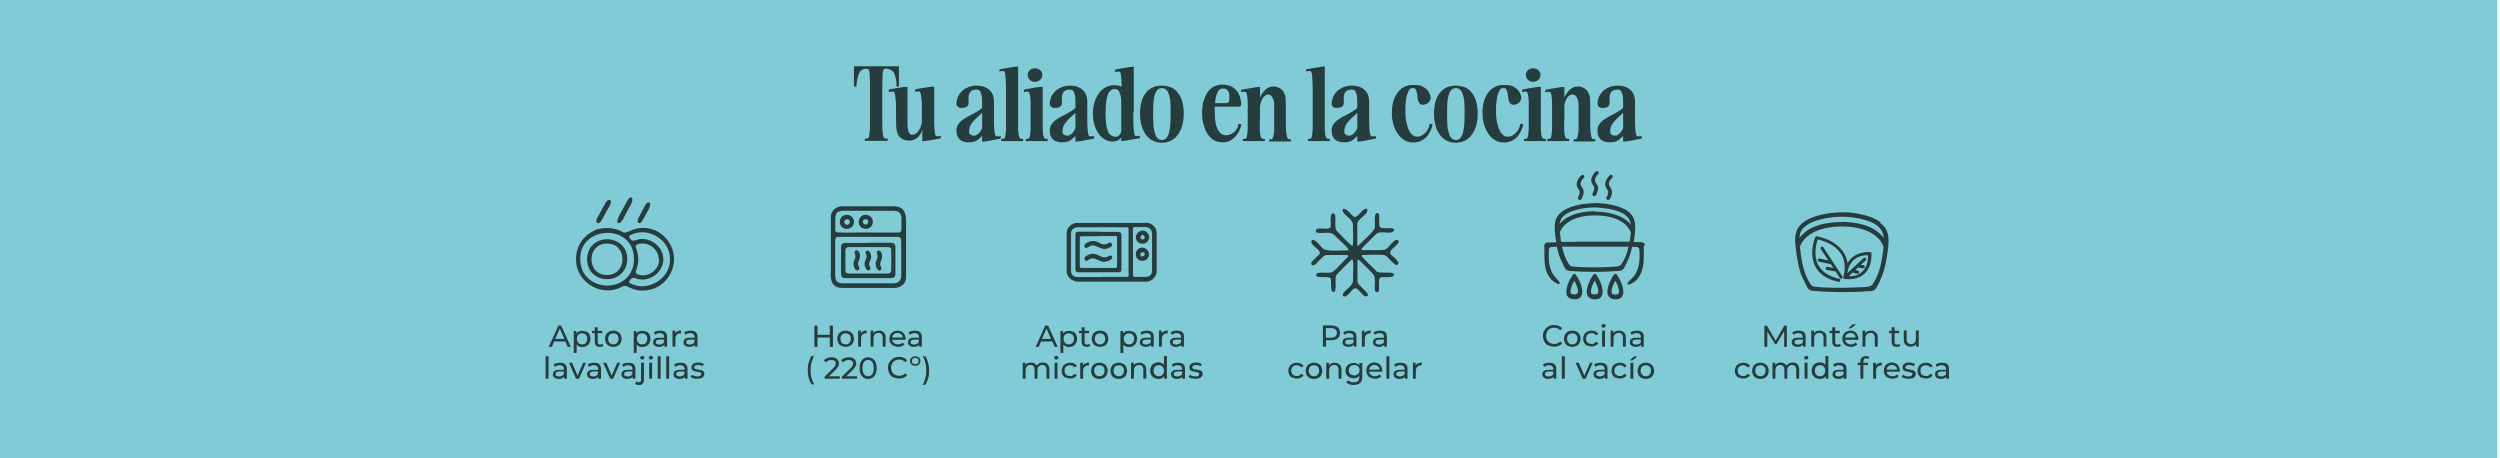 <svg viewBox="0 0 1200 220" version="1.1" xmlns="http://www.w3.org/2000/svg" id="Capa_1">
  
  <defs>
    <style>
      .st0 {
        fill: #80cbd6;
      }

      .st1 {
        isolation: isolate;
      }

      .st2 {
        opacity: .7;
      }

      .st3 {
        opacity: .7;
      }
    </style>
  </defs>
  <rect height="220" width="1200" x="-1.3" class="st0"></rect>
  <g class="st2">
    <g>
      <g>
        <g>
          <path d="M287.1,110c3.8-1,8.4-.7,11.8,1.4,1.3.7,2.5-.2,4.5-1,4.4-1.9,10.2-1.1,14,1.9,12.6,9.8,4.3,29.2-11.4,27-1.2-.2-2.3-.6-3.4-1.1-.9-.4-1.8-1-2.7-1-.5,0-.9.2-1.3.4-1.5.9-3,1.3-4.7,1.6-7.5,1.2-15.1-3.8-17-11.1-1.8-8.2,2.3-15.4,10.2-18.2h.1ZM304.3,124.3c0-17.9-28.3-16.1-25.6,2.2,1.2,10,13.9,13.7,21.2,7.7,2.6-2,4.5-5.8,4.4-9.8v-.2ZM321.6,124.5c.2-9.1-10.1-15.8-18.5-11.9-1.7.6-1.1,1.6,0,2.6.6.6,1.5.2,2.3,0,5.5-2,12.2,2.3,12.9,8,1.1,7-6.8,13.1-13.4,10.3-1-.4-1.8,0-2.5.9-.5.6-.6,1.1.1,1.6,8.3,4.4,19.1-2.1,19.1-11.3h0c0-.1,0-.2,0-.2ZM316.2,124.6c.2-4.9-5.2-9-10-7.4-1.1.3-1.3,1.1-.8,2.1,1.3,3.5,1.3,6.9,0,10.4-.2.5-.4,1.1,0,1.5.2.3.6.5,1,.6,4.7,1.5,9.8-2.1,10-7h0c0-.1,0-.1,0-.1h0Z"></path>
          <path d="M298.7,105.7c-.4.9-2.1,2.4-2.4.6,0-.9.5-2,1-3,1.4-2.4,2.6-4.8,3.9-7.1.4-.8,1.7-2.3,2.3-.9.3,1.1-.5,2.5-1,3.5-1.4,2.3-2.5,4.7-3.7,6.9h0c0,.1,0,.1,0,.1Z"></path>
          <path d="M288.2,106.6c-1.8,1.6-2.5-.6-1.5-2,1.1-2.1,2.3-4.2,3.4-6.2.5-1,1.2-2.2,2-2.4.5-.2,1.1.1,1.1.7.1,1.2-.7,2.3-1.3,3.4-1.3,2.1-2.3,4.5-3.7,6.5h0q0,0,0,0Z"></path>
          <path d="M306.9,107.1c-1.5-.2-.6-2.2-.1-3.1,1-1.9,1.9-3.8,3-5.6.5-1.1,2.4-2.1,2.3-.1-.4,2.2-2.2,4.7-3.2,6.6-.6,1.1-1,2-1.9,2.2h-.1Z"></path>
          <path d="M281.8,124.4c.3-13,19.2-12.5,19.3,0-.4,12.9-19.2,12.7-19.3,0ZM291.3,132c9.9.1,10-15,.3-15.1-10.1-.3-10.3,15.1-.3,15.1Z"></path>
        </g>
        <g class="st1">
          <g class="st1">
            <path d="M271.4,163.9h-5.4l-1.1,2.6h-1.5l4.6-10.2h1.4l4.6,10.2h-1.5l-1.1-2.6ZM270.9,162.7l-2.2-5-2.2,5h4.4Z"></path>
            <path d="M281.5,159.1c.6.3,1.1.8,1.4,1.4s.5,1.3.5,2.1-.2,1.5-.5,2.1-.8,1.1-1.4,1.4-1.3.5-2,.5-1.1-.1-1.5-.3-.9-.5-1.2-.9v4h-1.4v-10.5h1.3v1.2c.3-.4.7-.8,1.2-1,.5-.2,1-.3,1.6-.3s1.4.2,2,.5h0ZM280.7,165c.4-.2.7-.6.9-1,.2-.4.3-.9.3-1.4s-.1-1-.3-1.4-.5-.7-.9-.9c-.4-.2-.8-.3-1.3-.3s-.9.1-1.3.3c-.4.2-.7.5-.9.9-.2.4-.3.9-.3,1.4s.1,1,.3,1.4.5.7.9,1c.4.2.8.3,1.3.3s.9-.1,1.3-.3h0Z"></path>
            <path d="M289.6,166c-.2.2-.5.3-.8.4s-.6.1-.9.1c-.8,0-1.4-.2-1.8-.6s-.6-1-.6-1.8v-4.2h-1.3v-1.1h1.3v-1.7h1.4v1.7h2.2v1.1h-2.2v4.2c0,.4.1.7.3,1s.5.3.9.3.8-.1,1.1-.4l.4,1h0Z"></path>
            <path d="M292.3,166c-.6-.3-1.1-.8-1.4-1.4s-.5-1.3-.5-2,.2-1.4.5-2,.8-1.1,1.4-1.4c.6-.3,1.3-.5,2.1-.5s1.5.2,2.1.5,1.1.8,1.4,1.4c.3.6.5,1.3.5,2s-.2,1.4-.5,2c-.3.6-.8,1.1-1.4,1.4s-1.3.5-2.1.5-1.5-.2-2.1-.5ZM295.7,165c.4-.2.7-.6.9-1s.3-.9.3-1.4-.1-1-.3-1.4-.5-.7-.9-.9-.8-.3-1.3-.3-.9.1-1.3.3c-.4.2-.7.5-.9.9s-.3.9-.3,1.4.1,1,.3,1.4.5.7.9,1c.4.2.8.3,1.3.3s.9-.1,1.3-.3Z"></path>
            <path d="M310.3,159.1c.6.3,1.1.8,1.4,1.4s.5,1.3.5,2.1-.2,1.5-.5,2.1-.8,1.1-1.4,1.4-1.3.5-2,.5-1.1-.1-1.5-.3-.9-.5-1.2-.9v4h-1.4v-10.5h1.3v1.2c.3-.4.7-.8,1.2-1,.5-.2,1-.3,1.6-.3s1.4.2,2,.5h0ZM309.5,165c.4-.2.7-.6.9-1,.2-.4.3-.9.3-1.4s-.1-1-.3-1.4-.5-.7-.9-.9c-.4-.2-.8-.3-1.3-.3s-.9.1-1.3.3c-.4.2-.7.5-.9.9-.2.4-.3.9-.3,1.4s.1,1,.3,1.4.5.7.9,1c.4.2.8.3,1.3.3s.9-.1,1.3-.3h0Z"></path>
            <path d="M319.3,159.4c.6.5.9,1.3.9,2.3v4.7h-1.3v-1c-.2.4-.6.6-1,.8s-.9.3-1.5.3c-.9,0-1.5-.2-2.1-.6s-.8-1-.8-1.6.2-1.2.7-1.6c.5-.4,1.3-.6,2.4-.6h2.2v-.3c0-.6-.2-1.1-.5-1.4-.4-.3-.9-.5-1.5-.5s-.9,0-1.3.2c-.4.1-.8.4-1.1.6l-.6-1.1c.4-.3.9-.6,1.4-.7s1.1-.2,1.8-.2c1.1,0,1.9.3,2.5.8h0ZM317.9,165.1c.4-.2.7-.6.8-1v-1.1h-2.1c-1.2,0-1.8.4-1.8,1.2s.1.7.5.9c.3.2.7.3,1.2.3s1-.1,1.4-.4h0Z"></path>
            <path d="M325.2,159c.5-.2,1-.4,1.7-.4v1.4h-.3c-.8,0-1.4.2-1.8.7s-.6,1.1-.6,1.9v3.8h-1.4v-7.7h1.3v1.3c.2-.4.6-.8,1.1-1h0Z"></path>
            <path d="M333.9,159.4c.6.5.9,1.3.9,2.3v4.7h-1.3v-1c-.2.4-.6.6-1,.8s-.9.3-1.5.3c-.9,0-1.5-.2-2.1-.6s-.8-1-.8-1.6.2-1.2.7-1.6c.5-.4,1.3-.6,2.4-.6h2.2v-.3c0-.6-.2-1.1-.5-1.4-.4-.3-.9-.5-1.5-.5s-.9,0-1.3.2c-.4.1-.8.4-1.1.6l-.6-1.1c.4-.3.9-.6,1.4-.7s1.1-.2,1.8-.2c1.1,0,1.9.3,2.5.8h0ZM332.5,165.1c.4-.2.7-.6.8-1v-1.1h-2.1c-1.2,0-1.8.4-1.8,1.2s.1.7.5.9c.3.2.7.3,1.2.3s1-.1,1.4-.4h0Z"></path>
          </g>
          <g class="st1">
            <path d="M261.9,171h1.4v10.8h-1.4v-10.8Z"></path>
            <path d="M271.2,174.8c.6.5.9,1.3.9,2.3v4.7h-1.3v-1c-.2.4-.6.6-1,.8s-.9.3-1.5.3c-.9,0-1.5-.2-2.1-.6s-.8-1-.8-1.6.2-1.2.7-1.6c.5-.4,1.3-.6,2.4-.6h2.2v-.3c0-.6-.2-1.1-.5-1.4-.4-.3-.9-.5-1.5-.5s-.9,0-1.3.2c-.4.1-.8.4-1.1.6l-.6-1.1c.4-.3.9-.6,1.4-.7s1.1-.2,1.8-.2c1.1,0,1.9.3,2.5.8h0ZM269.8,180.4c.4-.2.7-.6.8-1v-1.1h-2.1c-1.2,0-1.8.4-1.8,1.2s.1.7.5.9c.3.2.7.3,1.2.3s1-.1,1.4-.4h0Z"></path>
            <path d="M281.3,174.1l-3.4,7.7h-1.4l-3.4-7.7h1.5l2.6,6.2,2.7-6.2h1.4Z"></path>
            <path d="M287.6,174.8c.6.5.9,1.3.9,2.3v4.7h-1.3v-1c-.2.4-.6.6-1,.8s-.9.3-1.5.3c-.9,0-1.5-.2-2.1-.6s-.8-1-.8-1.6.2-1.2.7-1.6c.5-.4,1.3-.6,2.4-.6h2.2v-.3c0-.6-.2-1.1-.5-1.4-.4-.3-.9-.5-1.5-.5s-.9,0-1.3.2c-.4.1-.8.4-1.1.6l-.6-1.1c.4-.3.9-.6,1.4-.7s1.1-.2,1.8-.2c1.1,0,1.9.3,2.5.8h0ZM286.2,180.4c.4-.2.7-.6.8-1v-1.1h-2.1c-1.2,0-1.8.4-1.8,1.2s.1.7.5.9c.3.2.7.3,1.2.3s1-.1,1.4-.4h0Z"></path>
            <path d="M297.7,174.1l-3.4,7.7h-1.4l-3.4-7.7h1.5l2.6,6.2,2.7-6.2h1.4Z"></path>
            <path d="M304.1,174.8c.6.5.9,1.3.9,2.3v4.7h-1.3v-1c-.2.4-.6.6-1,.8s-.9.3-1.5.3c-.9,0-1.5-.2-2.1-.6s-.8-1-.8-1.6.2-1.2.7-1.6c.5-.4,1.3-.6,2.4-.6h2.2v-.3c0-.6-.2-1.1-.5-1.4-.4-.3-.9-.5-1.5-.5s-.9,0-1.3.2c-.4.1-.8.4-1.1.6l-.6-1.1c.4-.3.9-.6,1.4-.7s1.1-.2,1.8-.2c1.1,0,1.9.3,2.5.8h0ZM302.7,180.4c.4-.2.7-.6.8-1v-1.1h-2.1c-1.2,0-1.8.4-1.8,1.2s.1.7.5.9c.3.2.7.3,1.2.3s1-.1,1.4-.4h0Z"></path>
            <path d="M305.6,184.6c-.3,0-.5-.2-.7-.4l.5-1.1c.3.2.7.4,1.1.4s.6-.1.9-.3.3-.6.3-1v-8.1h1.4v8.1c0,.8-.2,1.4-.6,1.9-.4.5-1,.7-1.8.7s-.6,0-1-.1h0ZM307.6,172.3c-.2-.2-.3-.4-.3-.6s0-.5.3-.6.4-.3.7-.3.5,0,.7.2.3.4.3.6,0,.5-.3.7c-.2.2-.4.3-.7.3s-.5,0-.7-.3h0Z"></path>
            <path d="M311.7,172.3c-.2-.2-.3-.4-.3-.6s0-.5.3-.6.4-.3.7-.3.5,0,.7.2.3.4.3.6,0,.5-.3.7c-.2.2-.4.3-.7.3s-.5,0-.7-.3h0ZM311.6,174.1h1.4v7.7h-1.4v-7.7Z"></path>
            <path d="M315.7,171h1.4v10.8h-1.4v-10.8Z"></path>
            <path d="M319.8,171h1.4v10.8h-1.4v-10.8Z"></path>
            <path d="M329.1,174.8c.6.5.9,1.3.9,2.3v4.7h-1.3v-1c-.2.4-.6.6-1,.8s-.9.3-1.5.3c-.9,0-1.5-.2-2.1-.6s-.8-1-.8-1.6.2-1.2.7-1.6c.5-.4,1.3-.6,2.4-.6h2.2v-.3c0-.6-.2-1.1-.5-1.4-.4-.3-.9-.5-1.5-.5s-.9,0-1.3.2c-.4.1-.8.4-1.1.6l-.6-1.1c.4-.3.9-.6,1.4-.7s1.1-.2,1.8-.2c1.1,0,1.9.3,2.5.8h0ZM327.7,180.4c.4-.2.7-.6.8-1v-1.1h-2.1c-1.2,0-1.8.4-1.8,1.2s.1.7.5.9c.3.2.7.3,1.2.3s1-.1,1.4-.4h0Z"></path>
            <path d="M332.9,181.6c-.6-.2-1-.4-1.4-.6l.6-1.1c.3.2.8.4,1.2.6.5.1,1,.2,1.5.2,1.2,0,1.8-.4,1.8-1.1s0-.4-.2-.6c-.2-.1-.4-.2-.6-.3s-.6-.1-1-.2c-.6-.1-1.1-.2-1.5-.3-.4-.1-.7-.3-1-.6s-.4-.7-.4-1.3.3-1.3.9-1.7,1.4-.6,2.3-.6,1,0,1.5.2.9.3,1.3.5l-.6,1.1c-.6-.4-1.4-.6-2.2-.6s-1,.1-1.4.3c-.3.2-.5.4-.5.8s0,.4.3.6.4.2.6.3c.3,0,.6.1,1.1.2.6.1,1.1.2,1.5.3.4.1.7.3,1,.6s.4.7.4,1.2-.3,1.2-.9,1.7c-.6.4-1.4.6-2.4.6s-1.2,0-1.8-.2h0Z"></path>
          </g>
        </g>
      </g>
      <g>
        <g>
          <path d="M433,136.9c-.9.8-2.2,1.3-3.5,1.3h-25.5c-5.1-.3-5.5-4.1-5.2-8.3,0-8.4,0-16.8,0-25.2-.3-3.2,2.4-5.8,5.6-5.7,7.8,0,15.7,0,23.6,0,8-.4,6.9,5.9,6.9,11.7,0,7.3,0,14.7,0,22,0,1.6-.4,3.1-1.7,4.2h0c0,0,0,0,0,0ZM416.7,113.7c-4.8,0-9.7,0-14.5,0-1.1,0-1.3,1-1.3,1.9,0,.7,0,1.3,0,1.9v7c0,2.6,0,5.1,0,7.7,0,1.1.2,2.4,1.1,3.1.8.6,2,.7,3,.7,7.7,0,15.3,0,23,0,3.1.2,4.9-1.3,4.6-4.5,0-5.2,0-10.5,0-15.7,0-1.3-.5-2.2-1.9-2.1-4.6,0-9.3,0-14,0h-.1ZM416.7,111.6c4.9,0,9.9,0,14.9,0,.9-.1,1.1-1,1.1-1.9,0-1.1,0-2.1,0-3.2.5-5.9-2.6-5.4-7.2-5.3-6.9,0-13.8,0-20.7,0-1.3,0-2.9.3-3.5,1.6-.7,2.4-.2,5-.4,7.4,0,.6.2,1.1.7,1.3,4.9.4,10,0,15,.1h.1Z"></path>
          <path d="M416.9,116.5h10.7c1.4,0,2.3.7,2.2,2.2,0,4.3,0,8.6,0,12.8,0,1.9-1.3,2-2.8,2-7.1,0-14.3,0-21.4,0-1.3,0-1.9-.8-1.9-2.1,0-4.2,0-8.4,0-12.6,0-1.3.5-2.2,1.9-2.2,3.8,0,7.5,0,11.2,0h.1,0ZM416.7,131.3h9.4c1.1,0,1.7-.6,1.7-1.7,0-3.3,0-6.6,0-9.9-.1-.9-1-1.1-1.9-1.1-6.2,0-12.4,0-18.6,0-1,0-1.5.7-1.5,1.6,0,3.1,0,6.3,0,9.4,0,.5,0,1.1.5,1.4.3.2.8.2,1.2.3h9.2Z"></path>
          <path d="M415.5,109.9c-5.5-.5-3.6-8.5,1.5-6.5,3.3,1.6,2.2,6.4-1.4,6.5h-.1ZM414.2,106.5c0,.6.8,1.4,1.4,1.3.8,0,1.4-1,1.1-1.8-.5-1.4-2.5-.8-2.6.4h0Z"></path>
          <path d="M406.4,109.9c-4.4-.2-4.4-6.7.1-6.8,4.6.2,4.5,6.6,0,6.8h-.1ZM405.2,106.6c0,.5.8,1.4,1.5,1.3.9-.1,1.6-1.3,1-2.1-.7-1.1-2.4-.5-2.5.7h0c0,0,0,0,0,0Z"></path>
          <path d="M418.2,123.1c0,1.2-.7,2.2-1,3.3-.3.8.5,1.6.6,2.3,0,.4-.3.9-.7,1.1-1.7.2-2.4-2.8-2-4,.2-1.1,1.1-2,.8-3.1,0-.6-.6-1.2-.4-1.8,1.3-1.9,2.7.8,2.6,2.1h0q0,.1,0,.1Z"></path>
          <path d="M420.3,126.6c-.1-1.3,1.3-2.7.9-4.1-.3-.8-.7-1.8.3-2.2,1.6-.3,2.1,2.1,1.9,3.3-.1,1.5-1.4,2.7-.7,4.1.2.5.6,1.1.3,1.6-1.3,1.9-2.8-1.3-2.7-2.6h0Z"></path>
          <path d="M412.8,122.9c0,1.1-.4,1.9-.8,2.9-.3.7-.2,1.4.2,2.1.5.7.4,1.6-.5,1.9-1.3.2-2.2-2.3-2-3.4,0-1.1,1-2.3.9-3.4,0-.6-.3-1.2-.4-1.8-.1-.9,1.1-1.5,1.8-.7.6.6.8,1.4.8,2.2h0c0,.1,0,.1,0,.1Z"></path>
        </g>
        <g class="st1">
          <g class="st1">
            <path d="M399.8,156.3v10.2h-1.5v-4.5h-5.9v4.5h-1.5v-10.2h1.5v4.4h5.9v-4.4h1.5Z"></path>
            <path d="M403.8,166c-.6-.3-1.1-.8-1.4-1.4s-.5-1.3-.5-2,.2-1.4.5-2,.8-1.1,1.4-1.4c.6-.3,1.3-.5,2.1-.5s1.5.2,2.1.5,1.1.8,1.4,1.4c.3.6.5,1.3.5,2s-.2,1.4-.5,2c-.3.6-.8,1.1-1.4,1.4s-1.3.5-2.1.5-1.5-.2-2.1-.5ZM407.2,165c.4-.2.7-.6.9-1s.3-.9.3-1.4-.1-1-.3-1.4-.5-.7-.9-.9-.8-.3-1.3-.3-.9.1-1.3.3c-.4.2-.7.5-.9.9s-.3.9-.3,1.4.1,1,.3,1.4.5.7.9,1c.4.2.8.3,1.3.3s.9-.1,1.3-.3Z"></path>
            <path d="M414.3,159c.5-.2,1-.4,1.7-.4v1.4h-.3c-.8,0-1.4.2-1.8.7s-.6,1.1-.6,1.9v3.8h-1.4v-7.7h1.3v1.3c.2-.4.6-.8,1.1-1h0Z"></path>
            <path d="M424.2,159.5c.6.6.9,1.4.9,2.5v4.4h-1.4v-4.3c0-.8-.2-1.3-.5-1.7-.4-.4-.9-.6-1.5-.6s-1.4.2-1.8.7-.6,1.1-.6,1.9v4h-1.4v-7.7h1.3v1.2c.3-.4.7-.7,1.1-.9.5-.2,1-.3,1.6-.3,1,0,1.8.3,2.3.9h0Z"></path>
            <path d="M434.6,163.1h-6.3c0,.7.4,1.2.9,1.6s1.1.6,1.9.6,1.7-.3,2.2-.9l.8.9c-.4.4-.8.7-1.3.9-.5.2-1.1.3-1.7.3s-1.5-.2-2.2-.5-1.1-.8-1.5-1.4-.5-1.3-.5-2,.2-1.4.5-2,.8-1.1,1.4-1.4,1.2-.5,2-.5,1.4.2,2,.5,1,.8,1.4,1.4c.3.6.5,1.3.5,2.1s0,.2,0,.4h0ZM429.1,160.4c-.5.4-.7.9-.8,1.6h5c0-.6-.3-1.2-.8-1.6s-1-.6-1.7-.6-1.2.2-1.7.6h0Z"></path>
            <path d="M441.6,159.4c.6.5.9,1.3.9,2.3v4.7h-1.3v-1c-.2.4-.6.6-1,.8s-.9.3-1.5.3c-.9,0-1.5-.2-2.1-.6s-.8-1-.8-1.6.2-1.2.7-1.6c.5-.4,1.3-.6,2.4-.6h2.2v-.3c0-.6-.2-1.1-.5-1.4-.4-.3-.9-.5-1.5-.5s-.9,0-1.3.2c-.4.1-.8.4-1.1.6l-.6-1.1c.4-.3.9-.6,1.4-.7s1.1-.2,1.8-.2c1.1,0,1.9.3,2.5.8h0ZM440.2,165.1c.4-.2.7-.6.8-1v-1.1h-2.1c-1.2,0-1.8.4-1.8,1.2s.1.7.5.9c.3.2.7.3,1.2.3s1-.1,1.4-.4h0Z"></path>
          </g>
          <g class="st1">
            <path d="M388.2,181.5c-.3-1.2-.5-2.4-.5-3.7s.1-2.6.5-3.8.7-2.2,1.3-3.1h1.3c-.6,1-1,2.1-1.3,3.2s-.4,2.3-.4,3.6.1,2.5.4,3.6.7,2.2,1.3,3.2h-1.3c-.5-.9-1-1.9-1.3-3.1Z"></path>
            <path d="M403.1,180.5v1.3h-7.3v-1l4.1-4c.5-.5.8-.9,1-1.3.2-.4.3-.7.3-1.1,0-.5-.2-.9-.6-1.2-.4-.3-.9-.4-1.6-.4-1.1,0-2,.4-2.6,1.1l-1-.9c.4-.5.9-.9,1.6-1.1.6-.3,1.4-.4,2.2-.4s1.9.2,2.5.8c.6.5,1,1.2,1,2.1s-.1,1.1-.4,1.5c-.2.5-.7,1-1.3,1.7l-3.1,3h5.2,0Z"></path>
            <path d="M411.4,180.5v1.3h-7.3v-1l4.1-4c.5-.5.8-.9,1-1.3.2-.4.3-.7.3-1.1,0-.5-.2-.9-.6-1.2-.4-.3-.9-.4-1.6-.4-1.1,0-2,.4-2.6,1.1l-1-.9c.4-.5.9-.9,1.6-1.1.6-.3,1.4-.4,2.2-.4s1.9.2,2.5.8c.6.5,1,1.2,1,2.1s-.1,1.1-.4,1.5c-.2.5-.7,1-1.3,1.7l-3.1,3h5.2,0Z"></path>
            <path d="M414.6,181.3c-.6-.4-1.1-1-1.5-1.8-.4-.8-.5-1.7-.5-2.8s.2-2,.5-2.8c.4-.8.9-1.4,1.5-1.8.6-.4,1.3-.6,2.1-.6s1.5.2,2.1.6c.6.4,1.1,1,1.5,1.8.4.8.5,1.7.5,2.8s-.2,2-.5,2.8c-.4.8-.9,1.4-1.5,1.8-.6.4-1.3.6-2.1.6s-1.5-.2-2.1-.6ZM418.7,179.6c.5-.7.7-1.6.7-2.9s-.2-2.2-.7-2.9c-.5-.7-1.1-1-2-1s-1.5.3-2,1-.7,1.6-.7,2.9.2,2.2.7,2.9c.5.7,1.1,1,2,1s1.5-.3,2-1Z"></path>
            <path d="M428.8,181.2c-.8-.4-1.5-1.1-1.9-1.9s-.7-1.7-.7-2.7.2-1.9.7-2.7c.5-.8,1.1-1.4,1.9-1.9s1.8-.7,2.8-.7,1.5.1,2.2.4c.7.3,1.2.7,1.7,1.2l-1,.9c-.8-.8-1.7-1.2-2.9-1.2s-1.4.2-2,.5-1.1.8-1.4,1.4c-.3.6-.5,1.3-.5,2s.2,1.4.5,2c.3.6.8,1.1,1.4,1.4s1.3.5,2,.5c1.1,0,2.1-.4,2.9-1.2l1,.9c-.5.5-1,.9-1.7,1.2-.7.3-1.4.4-2.2.4s-1.9-.2-2.8-.7h0Z"></path>
            <path d="M438,175.3c-.4-.2-.7-.5-.9-.8-.2-.4-.3-.8-.3-1.2s.1-.9.3-1.2.5-.6.9-.8c.4-.2.8-.3,1.3-.3s.9.1,1.3.3c.4.2.7.5.9.8s.3.8.3,1.2-.1.9-.3,1.2-.5.6-.9.8c-.4.2-.8.3-1.3.3s-.9-.1-1.3-.3ZM440.5,174.4c.3-.3.4-.6.4-1.1s-.1-.8-.4-1.1-.7-.4-1.2-.4-.9.1-1.2.4-.4.6-.4,1.1.1.8.4,1.1.7.4,1.2.4.9-.1,1.2-.4Z"></path>
            <path d="M442.9,184.6c.6-1,1-2.1,1.3-3.2s.4-2.3.4-3.6-.1-2.5-.4-3.6-.7-2.2-1.3-3.2h1.3c.6.9,1,1.9,1.3,3.1s.5,2.4.5,3.8-.1,2.6-.5,3.7-.7,2.2-1.3,3.1h-1.3Z"></path>
          </g>
        </g>
      </g>
      <g>
        <g>
          <path d="M549.6,106.9c2.9-.2,5.7,2.1,5.6,5,0,6.2,0,12.3,0,18.5,0,1.5-.9,2.7-2,3.7h0c-1,.8-2.2,1.2-3.5,1.1-10.5,0-20.9,0-31.3,0-1.5,0-3.1-.2-4.3-1.1-1.3-.9-2.2-2.6-2.1-4.2,0-5.9,0-12,0-17.9-.1-2.7,2.4-5,5-5h32.6s0,0,0,0h0ZM528.9,132.9c3.9,0,7.9,0,11.8,0,1.3.1,1.1-.7,1-1.6,0-7,0-14,0-20.9,0-.8,0-1.3-.8-1.3-7.8,0-15.7,0-23.5,0-1.8-.1-3.4,1.2-3.3,3,0,5.8,0,11.6,0,17.4-.2,2.3,1.2,3.7,3.5,3.5,3.7,0,7.5,0,11.2,0h.1ZM543.9,121c0,3.8-.2,7.8,0,11.6,0,.2.2.3.5.3,1.9,0,3.7,0,5.6,0,2,0,3.2-1.5,3-3.4,0-5.7,0-11.3,0-16.9.1-1.9-.9-3.6-3.1-3.6-1.7,0-3.4,0-5.1,0-.3,0-.6,0-.8.3-.2.3-.2.7-.2,1.1,0,3.5,0,7,0,10.5h0c0,0,0,0,0,0h0Z"></path>
          <path d="M527.4,111.3h8.9c1.5,0,2.1.4,2,1.9,0,5.2,0,10.4,0,15.6,0,.8,0,1.9-1.1,1.9-6.6,0-13.2,0-19.8,0-1,0-1.2-1-1.2-1.9,0-5.2,0-10.4,0-15.6,0-1.6.2-2.1,1.9-2h9.3,0ZM527.3,113.4c-2.7,0-5.6,0-8.3,0-.8,0-.7,1-.7,1.7,0,3.9,0,7.8,0,11.7,0,.8-.2,1.9.9,1.8,5.3,0,10.8,0,16.2,0,.6,0,.8-.5.8-1.1,0-4.5,0-9,0-13.5,0-.6-.5-.8-1-.7-2.6,0-5.2,0-7.8,0h-.1Z"></path>
          <path d="M548.2,125.2c-3.8-.2-4.1-5.7-.4-6.3,2.2-.4,4.3,2,3.6,4.1-.4,1.3-1.7,2.3-3.1,2.2h0,0ZM548.3,123.1c.6,0,1.2-.6,1.2-1.1,0-.6-.5-.9-1.1-1-.5,0-1.1.6-1,1.1,0,.6.4,1,1,1,0,0,0,0,0,0Z"></path>
          <path d="M545.2,113.9c0-1.5,1.3-2.9,2.8-3.2,2-.4,4.1,1.9,3.5,3.9-1,3.6-6.2,3-6.3-.7h0q0,0,0,0ZM548.3,115.1c.4,0,1.2-.7,1.2-1.1,0-.4-.6-1.2-1-1.3-.4,0-1.1.7-1.1,1.2,0,.6.5.8,1,1.1h0Z"></path>
          <path d="M530,119.5c-2.8-.1-4.7-3.1-7.6-.9-.3.2-.7.4-1,.4-.9,0-1.2-1.3-.5-1.9,2-1.7,4.6-1.8,6.7-.6,1.5,1,3.1,1.2,4.6.1.3-.2.8-.3,1.1,0,2,1.7-2,2.9-3.3,3,0,0,0,0,0,0Z"></path>
          <path d="M530.3,125.7c-3.2.1-4.8-3.2-8.1-.8-.2.1-.4.2-.6.3-.5.1-1.2-.6-1.1-1.1,0-.3.2-.6.5-.9,1.6-1.3,3.6-1.8,5.5-1,2.6,1.1,3.3,2.1,6.1.5.3-.1.6,0,.8,0,1.8,1.7-1.9,2.9-3,2.9h0,0Z"></path>
        </g>
        <g class="st1">
          <g class="st1">
            <path d="M505.1,163.9h-5.4l-1.1,2.6h-1.5l4.6-10.2h1.4l4.6,10.2h-1.5l-1.1-2.6ZM504.5,162.7l-2.2-5-2.2,5h4.4Z"></path>
            <path d="M515.1,159.1c.6.3,1.1.8,1.4,1.4s.5,1.3.5,2.1-.2,1.5-.5,2.1-.8,1.1-1.4,1.4-1.3.5-2,.5-1.1-.1-1.5-.3-.8-.5-1.2-.9v4h-1.4v-10.5h1.3v1.2c.3-.4.7-.8,1.2-1,.5-.2,1-.3,1.6-.3s1.4.2,2,.5h0ZM514.3,165c.4-.2.7-.6.9-1s.3-.9.3-1.4-.1-1-.3-1.4-.5-.7-.9-.9-.8-.3-1.3-.3-.9.1-1.3.3c-.4.2-.7.5-.9.9-.2.4-.3.9-.3,1.4s.1,1,.3,1.4c.2.4.5.7.9,1,.4.2.8.3,1.3.3s.9-.1,1.3-.3h0Z"></path>
            <path d="M523.3,166c-.2.2-.5.3-.8.4s-.6.1-.9.1c-.8,0-1.4-.2-1.8-.6s-.6-1-.6-1.8v-4.2h-1.3v-1.1h1.3v-1.7h1.4v1.7h2.2v1.1h-2.2v4.2c0,.4,0,.7.3,1s.5.3.9.3.8-.1,1.1-.4l.4,1h0Z"></path>
            <path d="M525.9,166c-.6-.3-1.1-.8-1.4-1.4s-.5-1.3-.5-2,.2-1.4.5-2,.8-1.1,1.4-1.4c.6-.3,1.3-.5,2.1-.5s1.5.2,2.1.5,1.1.8,1.4,1.4c.3.6.5,1.3.5,2s-.2,1.4-.5,2c-.3.6-.8,1.1-1.4,1.4s-1.3.5-2.1.5-1.5-.2-2.1-.5ZM529.3,165c.4-.2.7-.6.9-1s.3-.9.3-1.4-.1-1-.3-1.4c-.2-.4-.5-.7-.9-.9-.4-.2-.8-.3-1.3-.3s-.9.1-1.3.3-.7.5-.9.9-.3.9-.3,1.4.1,1,.3,1.4c.2.4.5.7.9,1,.4.2.8.3,1.3.3s.9-.1,1.3-.3Z"></path>
            <path d="M543.9,159.1c.6.3,1.1.8,1.4,1.4s.5,1.3.5,2.1-.2,1.5-.5,2.1-.8,1.1-1.4,1.4-1.3.5-2,.5-1.1-.1-1.5-.3-.8-.5-1.2-.9v4h-1.4v-10.5h1.3v1.2c.3-.4.7-.8,1.2-1s1-.3,1.6-.3,1.4.2,2,.5h0ZM543.2,165c.4-.2.7-.6.9-1s.3-.9.3-1.4-.1-1-.3-1.4-.5-.7-.9-.9-.8-.3-1.3-.3-.9.1-1.3.3c-.4.2-.7.5-.9.9s-.3.9-.3,1.4.1,1,.3,1.4c.2.4.5.7.9,1,.4.2.8.3,1.3.3s.9-.1,1.3-.3h0Z"></path>
            <path d="M553,159.4c.6.5.8,1.3.8,2.3v4.7h-1.3v-1c-.2.4-.6.6-1,.8s-.9.3-1.5.3c-.9,0-1.5-.2-2.1-.6s-.8-1-.8-1.6.2-1.2.7-1.6c.5-.4,1.3-.6,2.4-.6h2.2v-.3c0-.6-.2-1.1-.5-1.4-.3-.3-.9-.5-1.5-.5s-.9,0-1.3.2c-.4.1-.8.4-1.1.6l-.6-1.1c.4-.3.9-.6,1.4-.7s1.1-.2,1.8-.2c1.1,0,1.9.3,2.5.8h0ZM551.6,165.1c.4-.2.7-.6.8-1v-1.1h-2.2c-1.2,0-1.8.4-1.8,1.2s.2.7.5.9c.3.2.7.3,1.2.3s1-.1,1.4-.4h0Z"></path>
            <path d="M558.8,159c.5-.2,1-.4,1.7-.4v1.4h-.3c-.8,0-1.3.2-1.8.7-.4.4-.7,1.1-.7,1.9v3.8h-1.4v-7.7h1.3v1.3c.2-.4.6-.8,1.1-1h0Z"></path>
            <path d="M567.5,159.4c.6.5.8,1.3.8,2.3v4.7h-1.3v-1c-.2.4-.6.6-1,.8s-.9.3-1.5.3c-.9,0-1.5-.2-2.1-.6s-.8-1-.8-1.6.2-1.2.7-1.6c.5-.4,1.3-.6,2.4-.6h2.2v-.3c0-.6-.2-1.1-.5-1.4-.3-.3-.9-.5-1.5-.5s-.9,0-1.3.2c-.4.1-.8.4-1.1.6l-.6-1.1c.4-.3.9-.6,1.4-.7s1.1-.2,1.8-.2c1.1,0,1.9.3,2.5.8h0ZM566.1,165.1c.4-.2.7-.6.8-1v-1.1h-2.2c-1.2,0-1.8.4-1.8,1.2s.2.7.5.9c.3.2.7.3,1.2.3s1-.1,1.4-.4h0Z"></path>
          </g>
          <g class="st1">
            <path d="M502.8,174.9c.6.6.9,1.4.9,2.5v4.4h-1.4v-4.3c0-.8-.2-1.3-.5-1.7-.3-.4-.8-.6-1.5-.6s-1.3.2-1.7.7-.6,1.1-.6,1.9v4h-1.4v-4.3c0-.8-.2-1.3-.5-1.7-.3-.4-.8-.6-1.5-.6s-1.3.2-1.7.7-.6,1.1-.6,1.9v4h-1.4v-7.7h1.3v1.1c.3-.4.6-.7,1.1-.9s1-.3,1.6-.3,1.1.1,1.6.4.8.6,1.1,1.1c.3-.4.7-.8,1.2-1.1.5-.2,1.1-.4,1.8-.4,1,0,1.7.3,2.3.8h0s0,0,0,0Z"></path>
            <path d="M506.3,172.3c-.2-.2-.3-.4-.3-.6s0-.5.3-.6.4-.3.7-.3.5,0,.7.2.3.4.3.6,0,.5-.3.7c-.2.2-.4.3-.7.3s-.5,0-.7-.3h0ZM506.2,174.1h1.4v7.7h-1.4v-7.7Z"></path>
            <path d="M511.6,181.4c-.6-.3-1.1-.8-1.5-1.4s-.5-1.3-.5-2,.2-1.4.5-2,.8-1.1,1.5-1.4,1.3-.5,2.1-.5,1.3.1,1.9.4,1,.7,1.3,1.2l-1.1.7c-.2-.4-.5-.6-.9-.8-.4-.2-.8-.3-1.2-.3s-1,.1-1.4.3c-.4.2-.7.5-1,.9s-.3.9-.3,1.4.1,1,.3,1.4c.2.4.5.7,1,.9.4.2.9.3,1.4.3s.8,0,1.2-.3c.4-.2.7-.5.9-.8l1.1.7c-.3.5-.7.9-1.3,1.2s-1.2.4-1.9.4-1.5-.2-2.1-.5h0Z"></path>
            <path d="M521,174.4c.5-.2,1-.4,1.7-.4v1.4h-.3c-.8,0-1.3.2-1.8.7-.4.4-.7,1.1-.7,1.9v3.8h-1.4v-7.7h1.3v1.3c.2-.4.6-.8,1.1-1h0Z"></path>
            <path d="M525.6,181.4c-.6-.3-1.1-.8-1.4-1.4s-.5-1.3-.5-2,.2-1.4.5-2,.8-1.1,1.4-1.4c.6-.3,1.3-.5,2.1-.5s1.5.2,2.1.5,1.1.8,1.4,1.4c.3.6.5,1.3.5,2s-.2,1.4-.5,2c-.3.6-.8,1.1-1.4,1.4s-1.3.5-2.1.5-1.5-.2-2.1-.5ZM529,180.3c.4-.2.7-.6.9-1s.3-.9.3-1.4-.1-1-.3-1.4c-.2-.4-.5-.7-.9-.9-.4-.2-.8-.3-1.3-.3s-.9.1-1.3.3-.7.5-.9.9-.3.9-.3,1.4.1,1,.3,1.4c.2.4.5.7.9,1,.4.2.8.3,1.3.3s.9-.1,1.3-.3Z"></path>
            <path d="M534.9,181.4c-.6-.3-1.1-.8-1.4-1.4s-.5-1.3-.5-2,.2-1.4.5-2,.8-1.1,1.4-1.4c.6-.3,1.3-.5,2.1-.5s1.5.2,2.1.5,1.1.8,1.4,1.4c.3.6.5,1.3.5,2s-.2,1.4-.5,2c-.3.6-.8,1.1-1.4,1.4s-1.3.5-2.1.5-1.5-.2-2.1-.5ZM538.3,180.3c.4-.2.7-.6.9-1s.3-.9.3-1.4-.1-1-.3-1.4c-.2-.4-.5-.7-.9-.9-.4-.2-.8-.3-1.3-.3s-.9.1-1.3.3-.7.5-.9.9-.3.9-.3,1.4.1,1,.3,1.4c.2.4.5.7.9,1,.4.2.8.3,1.3.3s.9-.1,1.3-.3Z"></path>
            <path d="M549.3,174.9c.6.6.9,1.4.9,2.5v4.4h-1.4v-4.3c0-.8-.2-1.3-.5-1.7s-.9-.6-1.5-.6-1.3.2-1.8.7-.7,1.1-.7,1.9v4h-1.4v-7.7h1.3v1.2c.3-.4.7-.7,1.1-.9.5-.2,1-.3,1.6-.3,1,0,1.8.3,2.3.9h0Z"></path>
            <path d="M560.1,171v10.8h-1.3v-1.2c-.3.4-.7.8-1.2,1-.5.2-1,.3-1.6.3s-1.4-.2-2-.5-1-.8-1.4-1.4c-.3-.6-.5-1.3-.5-2.1s.2-1.5.5-2.1.8-1.1,1.4-1.4,1.3-.5,2-.5,1.1.1,1.5.3c.5.2.8.5,1.2.9v-4.2h1.4ZM557.5,180.3c.4-.2.7-.6.9-1s.3-.9.3-1.4-.1-1-.3-1.4c-.2-.4-.5-.7-.9-.9-.4-.2-.8-.3-1.3-.3s-.9.1-1.3.3-.7.5-.9.9-.3.9-.3,1.4.1,1,.3,1.4c.2.4.5.7.9,1,.4.2.8.3,1.3.3s.9-.1,1.3-.3Z"></path>
            <path d="M568,174.8c.6.5.8,1.3.8,2.3v4.7h-1.3v-1c-.2.4-.6.6-1,.8s-.9.3-1.5.3c-.9,0-1.5-.2-2.1-.6s-.8-1-.8-1.6.2-1.2.7-1.6c.5-.4,1.3-.6,2.4-.6h2.2v-.3c0-.6-.2-1.1-.5-1.4-.3-.3-.9-.5-1.5-.5s-.9,0-1.3.2c-.4.1-.8.4-1.1.6l-.6-1.1c.4-.3.9-.6,1.4-.7s1.1-.2,1.8-.2c1.1,0,1.9.3,2.5.8h0ZM566.6,180.4c.4-.2.7-.6.8-1v-1.1h-2.2c-1.2,0-1.8.4-1.8,1.2s.2.7.5.9c.3.2.7.3,1.2.3s1-.1,1.4-.4h0Z"></path>
            <path d="M571.9,181.6c-.6-.2-1-.4-1.4-.6l.6-1.1c.3.2.8.4,1.2.6.5.1,1,.2,1.5.2,1.2,0,1.8-.4,1.8-1.1s0-.4-.2-.6c-.2-.1-.4-.2-.6-.3s-.6-.1-1-.2c-.6-.1-1.1-.2-1.5-.3-.4-.1-.7-.3-1-.6s-.4-.7-.4-1.3.3-1.3.9-1.7,1.4-.6,2.3-.6,1,0,1.5.2.9.3,1.3.5l-.6,1.1c-.6-.4-1.4-.6-2.2-.6s-1,.1-1.3.3c-.3.2-.5.4-.5.8s0,.4.3.6.4.2.7.3.6.1,1.1.2c.6.1,1.1.2,1.5.3.4.1.7.3,1,.6s.4.7.4,1.2-.3,1.2-.9,1.7c-.6.4-1.4.6-2.4.6s-1.2,0-1.8-.2h0,0Z"></path>
          </g>
        </g>
      </g>
      <g>
        <path d="M632.2,111.7c-1-.4-.7-1.7.3-1.9,1.6-.6,5.5.8,6.2-.9.4-1.6-.8-6,1.1-6.5,1.5,0,1.1,2.2,1.2,3.3.1,1.9-.5,4.1,1,5.5,2.4,2.2,4.6,5.1,7.2,6.9.7-2.9.1-7.2.2-10.4-.3-2.4-3-3.7-4.4-5.5-.6-.7-.9-1.7,0-2,1.9.2,3,2.5,4.6,3.6,1.7,1.4,3.4-2.2,4.8-3,.5-.5,1.4-1,1.9-.3.6,2.7-4.7,4.2-4.8,7.1,0,3.2,0,6.6,0,9.8,0,.7.3.7.8.2,2.5-2.5,5.3-4.8,7.4-7.6.9-2-.8-6.6,1.2-7.8.6-.1,1.1.5,1.1,1.1.2,6.6-1.2,6.3,5.8,6.2.7,0,1.7.4,1.3,1.3-1.9,2.1-6.4-.5-8.6,1.6-2.2,2.1-4.4,4.4-6.5,6.5-.8.7-.5,1.3.6,1.2,3.3-.2,6.8.2,10-.2,2-.4,5-6.6,6.7-4.3.4.8-.5,1.5-1.3,2.3-5.8,4.9-.8,3.9,1.3,8.3-.8,3.7-5.1-3.8-7-3.8-3.4-.3-6.8,0-10.2,0-2.5-.2,6,6.8,6.5,7.7,1,1.8,11.1-.7,7.9,2.7-5.9,1-7-2-6.5,5.7,0,.7-.2,1.6-1,1.7-1.5,0-1.1-2.1-1.1-3.1,0-1.7.3-3.7-.5-5.2-2-2.2-4.2-4.4-6.3-6.4-.5-.4-1.5-1.6-1.5-.3-.1,3.2,0,6.5,0,9.7-.6,2,8.2,7.1,3.8,7.4-1.9-.5-3.7-5-5.6-3.7-1.5.9-3.1,4.4-5,3.6-.4-.3-.4-1,0-1.5,1.4-2.1,4.8-3.5,4.7-6.4-.3-.9.8-11.2-.8-9.6-2.3,2.1-4.4,4.4-6.6,6.6-.6.6-1,1.2-1,2.1-.2,1.4.9,9-2,6.1-.9-6.5,1.9-6.6-5.9-6.5-1.3,0-2.2-1.6-.6-2,2.2-.4,4.8.3,6.9-.4,2.7-1.9,4.8-4.8,7.2-7,1.4-1.3-.5-1.2-1.4-1.2-2.8,0-5.5,0-8.3,0-1.5,0-2.3,1.2-3.3,2.2-1.2.8-2.3,3.2-3.9,2.7-1.5-1.4,1.5-3,2.3-4.1.7-.8,1.9-1.4,1.3-2.4-.8-1.6-4.5-3.4-3.9-5.2,1.5-2,4.6,3.4,6.1,4.1,3.5,1.1,7.6.3,11.3.5,2.2,0-5.7-6.3-6.2-7.2-2.1-2.3-5.6-.7-8.3-1.3h0s0,0,0,0Z"></path>
        <g class="st1">
          <g class="st1">
            <path d="M642.1,157.2c.8.6,1.1,1.5,1.1,2.6s-.4,2-1.1,2.6-1.8.9-3.1.9h-2.5v3.1h-1.5v-10.2h4c1.3,0,2.4.3,3.1.9h0ZM641,161.5c.5-.4.7-1,.7-1.7s-.2-1.3-.7-1.7c-.5-.4-1.2-.6-2.1-.6h-2.5v4.6h2.5c.9,0,1.6-.2,2.1-.6h0Z"></path>
            <path d="M650.3,159.4c.6.5.8,1.3.8,2.3v4.7h-1.3v-1c-.2.4-.6.6-1,.8s-.9.3-1.5.3c-.9,0-1.5-.2-2.1-.6-.5-.4-.8-1-.8-1.6s.2-1.2.7-1.6,1.3-.6,2.4-.6h2.2v-.3c0-.6-.2-1.1-.5-1.4s-.9-.5-1.5-.5-.9,0-1.3.2c-.4.1-.8.4-1.1.6l-.6-1.1c.4-.3.9-.6,1.4-.7s1.1-.2,1.8-.2c1.1,0,1.9.3,2.5.8h0ZM648.9,165.1c.4-.2.7-.6.8-1v-1.1h-2.2c-1.2,0-1.8.4-1.8,1.2s.2.7.5.9c.3.2.7.3,1.2.3s1-.1,1.4-.4h0Z"></path>
            <path d="M656.2,159c.5-.2,1-.4,1.7-.4v1.4h-.3c-.8,0-1.3.2-1.8.7-.4.4-.7,1.1-.7,1.9v3.8h-1.4v-7.7h1.3v1.3c.2-.4.6-.8,1.1-1h0Z"></path>
            <path d="M664.9,159.4c.6.5.8,1.3.8,2.3v4.7h-1.3v-1c-.2.4-.6.6-1,.8s-.9.3-1.5.3c-.9,0-1.5-.2-2.1-.6-.5-.4-.8-1-.8-1.6s.2-1.2.7-1.6,1.3-.6,2.4-.6h2.2v-.3c0-.6-.2-1.1-.5-1.4s-.9-.5-1.5-.5-.9,0-1.3.2c-.4.1-.8.4-1.1.6l-.6-1.1c.4-.3.9-.6,1.4-.7s1.1-.2,1.8-.2c1.1,0,1.9.3,2.5.8h0ZM663.5,165.1c.4-.2.7-.6.8-1v-1.1h-2.2c-1.2,0-1.8.4-1.8,1.2s.2.7.5.9c.3.2.7.3,1.2.3s1-.1,1.4-.4h0Z"></path>
          </g>
          <g class="st1">
            <path d="M620.4,181.4c-.6-.3-1.1-.8-1.5-1.4-.3-.6-.5-1.3-.5-2s.2-1.4.5-2c.3-.6.8-1.1,1.5-1.4s1.3-.5,2.1-.5,1.3.1,1.9.4,1,.7,1.3,1.2l-1.1.7c-.2-.4-.5-.6-.9-.8-.4-.2-.8-.3-1.2-.3s-1,.1-1.4.3c-.4.2-.7.5-1,.9-.2.4-.3.9-.3,1.4s.1,1,.3,1.4c.2.4.5.7,1,.9.4.2.9.3,1.4.3s.8,0,1.2-.3.7-.5.9-.8l1.1.7c-.3.5-.7.9-1.3,1.2s-1.2.4-1.9.4-1.5-.2-2.1-.5h0Z"></path>
            <path d="M628.6,181.4c-.6-.3-1.1-.8-1.4-1.4-.3-.6-.5-1.3-.5-2s.2-1.4.5-2c.3-.6.8-1.1,1.4-1.4.6-.3,1.3-.5,2.1-.5s1.5.2,2.1.5,1.1.8,1.4,1.4c.3.6.5,1.3.5,2s-.2,1.4-.5,2c-.3.6-.8,1.1-1.4,1.4s-1.3.5-2.1.5-1.5-.2-2.1-.5ZM632,180.3c.4-.2.7-.6.9-1s.3-.9.3-1.4-.1-1-.3-1.4c-.2-.4-.5-.7-.9-.9-.4-.2-.8-.3-1.3-.3s-.9.1-1.3.3-.7.5-.9.9-.3.9-.3,1.4.1,1,.3,1.4c.2.4.5.7.9,1,.4.2.8.3,1.3.3s.9-.1,1.3-.3Z"></path>
            <path d="M643,174.9c.6.6.9,1.4.9,2.5v4.4h-1.4v-4.3c0-.8-.2-1.3-.5-1.7s-.9-.6-1.5-.6-1.3.2-1.8.7-.7,1.1-.7,1.9v4h-1.4v-7.7h1.3v1.2c.3-.4.7-.7,1.1-.9.5-.2,1-.3,1.6-.3,1,0,1.8.3,2.3.9h0Z"></path>
            <path d="M653.9,174.1v6.7c0,1.4-.3,2.3-1,3-.7.6-1.7,1-3,1s-1.4-.1-2.1-.3c-.7-.2-1.2-.5-1.6-.9l.7-1.1c.4.3.8.6,1.3.7.5.2,1.1.3,1.6.3.9,0,1.6-.2,2-.6s.7-1.1.7-1.9v-.6c-.3.4-.7.7-1.2.9-.5.2-1,.3-1.6.3s-1.4-.2-2-.5-1.1-.8-1.4-1.3-.5-1.2-.5-1.9.2-1.4.5-1.9.8-1,1.4-1.3,1.3-.5,2-.5,1.1.1,1.6.3.9.5,1.2.9v-1.2h1.3s0,0,0,0h0ZM651.3,179.9c.4-.2.7-.5,1-.9.2-.4.3-.8.3-1.3,0-.8-.2-1.4-.7-1.8-.5-.5-1.1-.7-1.9-.7s-1.4.2-1.9.7c-.5.5-.7,1.1-.7,1.8s.1.9.3,1.3c.2.4.5.7,1,.9.4.2.9.3,1.4.3s1-.1,1.4-.3h0Z"></path>
            <path d="M663.5,178.4h-6.3c0,.7.4,1.2.9,1.6s1.1.6,1.9.6,1.7-.3,2.2-.9l.8.9c-.3.4-.8.7-1.3.9-.5.2-1.1.3-1.7.3s-1.5-.2-2.2-.5-1.1-.8-1.5-1.4c-.3-.6-.5-1.3-.5-2s.2-1.4.5-2,.8-1.1,1.4-1.4,1.2-.5,2-.5,1.4.2,2,.5,1,.8,1.3,1.4c.3.6.5,1.3.5,2.1s0,.2,0,.4h0ZM658,175.8c-.5.4-.7.9-.8,1.6h5c0-.6-.3-1.2-.8-1.6s-1-.6-1.7-.6-1.2.2-1.7.6h0Z"></path>
            <path d="M665.5,171h1.4v10.8h-1.4v-10.8Z"></path>
            <path d="M674.8,174.8c.6.5.8,1.3.8,2.3v4.7h-1.3v-1c-.2.4-.6.6-1,.8s-.9.3-1.5.3c-.9,0-1.5-.2-2.1-.6-.5-.4-.8-1-.8-1.6s.2-1.2.7-1.6,1.3-.6,2.4-.6h2.2v-.3c0-.6-.2-1.1-.5-1.4s-.9-.5-1.5-.5-.9,0-1.3.2c-.4.1-.8.4-1.1.6l-.6-1.1c.4-.3.9-.6,1.4-.7s1.1-.2,1.8-.2c1.1,0,1.9.3,2.5.8h0ZM673.4,180.4c.4-.2.7-.6.8-1v-1.1h-2.2c-1.2,0-1.8.4-1.8,1.2s.2.7.5.9c.3.2.7.3,1.2.3s1-.1,1.4-.4h0Z"></path>
            <path d="M680.7,174.4c.5-.2,1-.4,1.7-.4v1.4h-.3c-.8,0-1.3.2-1.8.7-.4.4-.7,1.1-.7,1.9v3.8h-1.4v-7.7h1.3v1.3c.2-.4.6-.8,1.1-1h0Z"></path>
          </g>
        </g>
      </g>
      <g>
        <g class="st1">
          <g class="st1">
            <path d="M743.2,165.9c-.8-.4-1.5-1.1-1.9-1.9s-.7-1.7-.7-2.7.2-1.9.7-2.7c.5-.8,1.1-1.4,1.9-1.9s1.8-.7,2.8-.7,1.5.1,2.2.4c.7.3,1.2.7,1.7,1.2l-1,.9c-.8-.8-1.7-1.2-2.9-1.2s-1.4.2-2,.5-1.1.8-1.4,1.4c-.3.6-.5,1.3-.5,2s.2,1.4.5,2c.3.6.8,1.1,1.4,1.4s1.3.5,2,.5c1.1,0,2.1-.4,2.9-1.2l1,.9c-.5.5-1,.9-1.7,1.2-.7.3-1.4.4-2.2.4s-1.9-.2-2.8-.7h0Z"></path>
            <path d="M752.6,166c-.6-.3-1.1-.8-1.4-1.4-.3-.6-.5-1.3-.5-2s.2-1.4.5-2c.3-.6.8-1.1,1.4-1.4s1.3-.5,2.1-.5,1.5.2,2.1.5,1.1.8,1.4,1.4.5,1.3.5,2-.2,1.4-.5,2-.8,1.1-1.4,1.4-1.3.5-2.1.5-1.5-.2-2.1-.5ZM756,165c.4-.2.7-.6.9-1s.3-.9.3-1.4-.1-1-.3-1.4c-.2-.4-.5-.7-.9-.9-.4-.2-.8-.3-1.3-.3s-.9.1-1.3.3-.7.5-.9.9-.3.9-.3,1.4.1,1,.3,1.4c.2.4.5.7.9,1,.4.2.8.3,1.3.3s.9-.1,1.3-.3Z"></path>
            <path d="M761.9,166c-.6-.3-1.1-.8-1.5-1.4-.3-.6-.5-1.3-.5-2s.2-1.4.5-2c.3-.6.8-1.1,1.5-1.4s1.3-.5,2.1-.5,1.3.1,1.9.4,1,.7,1.3,1.2l-1.1.7c-.2-.4-.5-.6-.9-.8-.4-.2-.8-.3-1.2-.3s-1,.1-1.4.3c-.4.2-.7.5-1,.9-.2.4-.3.9-.3,1.4s.1,1,.3,1.4c.2.4.5.7,1,.9.4.2.9.3,1.4.3s.8,0,1.2-.3.7-.5.9-.8l1.1.7c-.3.5-.7.9-1.3,1.2s-1.2.4-1.9.4-1.5-.2-2.1-.5h0Z"></path>
            <path d="M769,157c-.2-.2-.3-.4-.3-.6s0-.5.3-.6.4-.3.7-.3.5,0,.7.2.3.4.3.6,0,.5-.3.7c-.2.2-.4.3-.7.3s-.5,0-.7-.3h0ZM769,158.7h1.4v7.7h-1.4v-7.7Z"></path>
            <path d="M779.5,159.5c.6.6.9,1.4.9,2.5v4.4h-1.4v-4.3c0-.8-.2-1.3-.5-1.7s-.9-.6-1.5-.6-1.3.2-1.8.7-.7,1.1-.7,1.9v4h-1.4v-7.7h1.3v1.2c.3-.4.7-.7,1.1-.9.5-.2,1-.3,1.6-.3,1,0,1.8.3,2.3.9h0Z"></path>
            <path d="M788.2,159.4c.6.5.8,1.3.8,2.3v4.7h-1.3v-1c-.2.4-.6.6-1,.8s-.9.3-1.5.3c-.9,0-1.5-.2-2.1-.6-.5-.4-.8-1-.8-1.6s.2-1.2.7-1.6,1.3-.6,2.4-.6h2.2v-.3c0-.6-.2-1.1-.5-1.4s-.9-.5-1.5-.5-.9,0-1.3.2c-.4.1-.8.4-1.1.6l-.6-1.1c.4-.3.9-.6,1.4-.7s1.1-.2,1.8-.2c1.1,0,1.9.3,2.5.8h0ZM786.8,165.1c.4-.2.7-.6.8-1v-1.1h-2.2c-1.2,0-1.8.4-1.8,1.2s.2.7.5.9c.3.2.7.3,1.2.3s1-.1,1.4-.4h0Z"></path>
          </g>
          <g class="st1">
            <path d="M746.2,174.8c.6.5.8,1.3.8,2.3v4.7h-1.3v-1c-.2.4-.6.6-1,.8s-.9.3-1.5.3c-.9,0-1.5-.2-2.1-.6-.5-.4-.8-1-.8-1.6s.2-1.2.7-1.6c.5-.4,1.3-.6,2.4-.6h2.2v-.3c0-.6-.2-1.1-.5-1.4-.3-.3-.9-.5-1.5-.5s-.9,0-1.3.2c-.4.1-.8.4-1.1.6l-.6-1.1c.4-.3.9-.6,1.4-.7s1.1-.2,1.8-.2c1.1,0,1.9.3,2.5.8h0ZM744.8,180.4c.4-.2.7-.6.8-1v-1.1h-2.2c-1.2,0-1.8.4-1.8,1.2s.2.7.5.9c.3.2.7.3,1.2.3s1-.1,1.4-.4h0Z"></path>
            <path d="M749.7,171h1.4v10.8h-1.4v-10.8Z"></path>
            <path d="M764.5,174.1l-3.4,7.7h-1.4l-3.4-7.7h1.5l2.7,6.2,2.7-6.2h1.4,0Z"></path>
            <path d="M770.8,174.8c.6.5.8,1.3.8,2.3v4.7h-1.3v-1c-.2.4-.6.6-1,.8s-.9.3-1.5.3c-.9,0-1.5-.2-2.1-.6-.5-.4-.8-1-.8-1.6s.2-1.2.7-1.6,1.3-.6,2.4-.6h2.2v-.3c0-.6-.2-1.1-.5-1.4s-.9-.5-1.5-.5-.9,0-1.3.2c-.4.1-.8.4-1.1.6l-.6-1.1c.4-.3.9-.6,1.4-.7s1.1-.2,1.8-.2c1.1,0,1.9.3,2.5.8h0ZM769.4,180.4c.4-.2.7-.6.8-1v-1.1h-2.2c-1.2,0-1.8.4-1.8,1.2s.2.7.5.9c.3.2.7.3,1.2.3s1-.1,1.4-.4h0Z"></path>
            <path d="M775.5,181.4c-.6-.3-1.1-.8-1.5-1.4-.3-.6-.5-1.3-.5-2s.2-1.4.5-2c.3-.6.8-1.1,1.5-1.4s1.3-.5,2.1-.5,1.3.1,1.9.4,1,.7,1.3,1.2l-1.1.7c-.2-.4-.5-.6-.9-.8-.4-.2-.8-.3-1.2-.3s-1,.1-1.4.3c-.4.2-.7.5-1,.9-.2.4-.3.9-.3,1.4s.1,1,.3,1.4c.2.4.5.7,1,.9.4.2.9.3,1.4.3s.8,0,1.2-.3c.4-.2.7-.5.9-.8l1.1.7c-.3.5-.7.9-1.3,1.2s-1.2.4-1.9.4-1.5-.2-2.1-.5h0Z"></path>
            <path d="M784.2,171.1h1.8l-2.4,1.9h-1.3l2-1.9ZM782.6,174.1h1.4v7.7h-1.4v-7.7Z"></path>
            <path d="M787.9,181.4c-.6-.3-1.1-.8-1.4-1.4-.3-.6-.5-1.3-.5-2s.2-1.4.5-2c.3-.6.8-1.1,1.4-1.4s1.3-.5,2.1-.5,1.5.2,2.1.5,1.1.8,1.4,1.4.5,1.3.5,2-.2,1.4-.5,2-.8,1.1-1.4,1.4-1.3.5-2.1.5-1.5-.2-2.1-.5ZM791.3,180.3c.4-.2.7-.6.9-1s.3-.9.3-1.4-.1-1-.3-1.4c-.2-.4-.5-.7-.9-.9-.4-.2-.8-.3-1.3-.3s-.9.1-1.3.3-.7.5-.9.9-.3.9-.3,1.4.1,1,.3,1.4c.2.4.5.7.9,1,.4.2.8.3,1.3.3s.9-.1,1.3-.3Z"></path>
          </g>
        </g>
        <g>
          <path d="M755.7,131.5h0c-.4,0-.8.3-1,.8-1.7,2.5-3.7,7.1-2.5,9.6.6,1.1,1.7,1.7,3.4,1.8h.2c1.7,0,2.8-.6,3.3-1.8,1.3-2.6-.8-7.3-2.5-9.7-.2-.5-.6-.8-1-.8h0ZM754,140.7c-.6-1.5.9-4.8,1.7-6,0,0,.2.2.2.3,0,0,0,.1,0,.1,1.4,2.8,1.9,4.9,1.2,5.7-.4.5-1.1.7-2.3.4h0s0,0,0,0c-.5,0-.8-.3-1-.7h0Z"></path>
          <path d="M765.5,131.5h0c-.4,0-.8.3-1,.8-1.7,2.5-3.7,7.1-2.5,9.6.6,1.1,1.7,1.7,3.4,1.8h.2c1.7,0,2.8-.6,3.3-1.8,1.3-2.6-.8-7.3-2.5-9.7-.2-.5-.6-.8-1-.8h0ZM763.8,140.7c-.6-1.5.9-4.8,1.7-6,0,0,.2.2.2.3,0,0,0,.1,0,.1,1.4,2.8,1.9,4.9,1.2,5.7-.4.5-1.1.7-2.3.4h0s0,0,0,0c-.5,0-.8-.3-1-.7h0Z"></path>
          <path d="M775.4,131.5h0c-.4,0-.8.3-1,.8-1.7,2.5-3.7,7.1-2.5,9.6.6,1.1,1.7,1.7,3.4,1.8h.2c1.7,0,2.8-.6,3.3-1.8,1.3-2.6-.8-7.3-2.5-9.7-.2-.5-.6-.8-1-.8h0ZM773.7,140.7c-.6-1.5.9-4.8,1.7-5.9,0,0,.2.2.2.3,0,0,0,.1,0,.1,1.4,2.8,1.9,4.9,1.2,5.7-.4.5-1.1.7-2.3.4h0s0,0,0,0c-.5,0-.8-.3-1-.7h0Z"></path>
          <path d="M789.5,117.8c0-.4,0-.8-.3-1-.6-.7-1.9-.6-3.2-.6h-1c-.3,0-.5,0-.8,0,.1-.8.2-1.6.3-2.3.6-4.3,1.2-9.3-3-12.4-3.8-3-11.1-3.9-14.5-4-1.8,0-3,0-4.9.2-5.4.5-12.4,2.1-14.9,6.8-1.3,2.7-1,5.3-.7,8.2,0,.4,0,.8.2,1.3.1.8.2,1.6.3,2.3-2.2,0-3.7.1-4.8.2h-.1c-1,.6-.9,1.6-.8,2.6,0,.4,0,.8,0,1.3,0,.7,0,1.4,0,2.2.1,3.7.2,7.5,2.5,10.5.7,1,1.5,1.8,2.5,2.4,1.9,1.2,2.2.8,2.3.7.2-.2.2-.7-1.3-2.3-2.5-2.3-3.9-5.9-3.9-10.4,0-.4,0-.9,0-1.3,0-1.3-.1-2.7.5-3.4.4-.3,1.2-.3,1.9-.3h1.5c.2.9.4,1.7.6,2.5.6,2.4,1.5,4.2,2.5,6.2.2.3.3.7.5,1.1.9,1.6,1.6,1.7,3.4,1.8h.3c3.3.3,7,.4,10.6.4h.2c3.7,0,7.1-.1,10.1-.4.3,0,.6,0,.9,0,1.7-.1,2.5-.2,3.2-1.6,1.8-3.1,3-6.2,3.8-10h1.5c.8,0,1.3.1,1.6.4.5.5.5,1.6.5,2.9,0,.3,0,.7,0,1.1,0,5.1-1.4,8.8-4,11-1.5,1.5-2,2-1.8,2.4,0,0,.1.2.4.3h0c.9,0,2.3-.9,3-1.4,2.8-2.2,4.2-5.8,4.4-11v-.2c0-.7,0-1.4,0-2,0-1.4.1-2.7,0-4h0ZM781.7,118.3c-.7,3.6-1.8,6.1-3.5,8.6h0c-.7.9-1.5,1-3.2,1.1h-.5c-4.3.3-8.3.4-12.6.3-2.4,0-5.5-.2-7-.4-.7,0-1.2-.3-1.5-.7h0c-1.7-2.3-2.8-5.1-3.6-8.8h32ZM756,116.1c-2.4,0-4.7,0-6.7,0-.1-.7-.2-1.4-.3-2.1v-.8c-.2-.5-.2-1-.3-1.5.3-1.1,3-8.3,17-8.3,13.6,0,16.6,6.8,17.1,8.2v.3c-.1.7-.2,1.3-.3,2v.3c-.1.6-.2,1.2-.3,1.8-4.2,0-9.2,0-14.5,0-4,0-8,0-11.7,0h0ZM765.7,101.4c-10.3,0-15,3.6-17.1,6.1.3-1.9,1.1-3.3,2.5-4.3h0c3.2-2.5,9.1-3.3,11.5-3.5,2.1-.2,3.2-.2,5,0,3.9.3,10.9,1.2,13.8,4.7.8,1,1.2,2.1,1.4,3.4-4.3-5.3-12.5-6.2-17.2-6.2h0Z"></path>
          <path d="M757.5,94.7h0c-.1.3-.2.5,0,.7s.2.4.4.5c.1,0,.3.1.4.1.3,0,.6-.2.8-.4,1.8-3.2,1-4.8,0-6.1-1.3-1.8.9-3.9,1.1-4.1.4-.3.4-.9,0-1.2-.3-.4-.9-.4-1.2,0-1.3,1.1-3.3,4-1.4,6.5.6.8,1.2,1.6-.2,4.1h0Z"></path>
          <path d="M764.4,92.9h0c-.1.3-.2.5,0,.7s.2.4.4.5c.1,0,.3.1.4.1.3,0,.6-.2.8-.4,1.8-3.2,1-4.8,0-6.1-1.3-1.8.9-3.9,1.1-4.1.2-.2.3-.4.3-.6,0-.2,0-.5-.2-.6-.2-.2-.4-.3-.6-.3-.2,0-.5,0-.6.2-1.3,1.1-3.3,4-1.4,6.5.6.8,1.2,1.6-.2,4.1h0Z"></path>
          <path d="M771.1,94.7c-.1.2-.1.4,0,.7s.2.4.4.5c.1,0,.3.1.4.1.3,0,.6-.2.8-.4,1.8-3.2,1-4.8,0-6.1-1.3-1.8.7-3.8,1.1-4.1.2-.2.3-.4.3-.6,0-.2,0-.5-.2-.6-.3-.4-.9-.4-1.2,0-1.3,1.1-3.3,4-1.4,6.5.6.8,1.2,1.6-.2,4.1h0Z"></path>
        </g>
      </g>
      <g>
        <g class="st1">
          <g class="st1">
            <path d="M856.4,166.4v-7.4l-3.7,6.2h-.7l-3.7-6.1v7.4h-1.4v-10.2h1.2l4.2,7.2,4.2-7.2h1.2v10.2h-1.4,0Z"></path>
            <path d="M865.9,159.4c.6.5.8,1.3.8,2.3v4.7h-1.3v-1c-.2.4-.6.6-1,.8s-.9.3-1.5.3c-.9,0-1.5-.2-2.1-.6-.5-.4-.8-1-.8-1.6s.2-1.2.7-1.6c.5-.4,1.3-.6,2.4-.6h2.2v-.3c0-.6-.2-1.1-.5-1.4-.3-.3-.9-.5-1.5-.5s-.9,0-1.3.2c-.4.1-.8.4-1.1.6l-.6-1.1c.4-.3.9-.6,1.4-.7s1.1-.2,1.8-.2c1.1,0,1.9.3,2.5.8h0ZM864.6,165.1c.4-.2.7-.6.8-1v-1.1h-2.2c-1.2,0-1.8.4-1.8,1.2s.2.7.5.9c.3.2.7.3,1.2.3s1-.1,1.4-.4h0Z"></path>
            <path d="M875.8,159.5c.6.6.9,1.4.9,2.5v4.4h-1.4v-4.3c0-.8-.2-1.3-.5-1.7s-.9-.6-1.5-.6-1.3.2-1.8.7-.7,1.1-.7,1.9v4h-1.4v-7.7h1.3v1.2c.3-.4.7-.7,1.1-.9.5-.2,1-.3,1.6-.3,1,0,1.8.3,2.3.9h0Z"></path>
            <path d="M883.6,166c-.2.2-.5.3-.8.4s-.6.1-.9.1c-.8,0-1.4-.2-1.8-.6s-.6-1-.6-1.8v-4.2h-1.3v-1.1h1.3v-1.7h1.4v1.7h2.2v1.1h-2.2v4.2c0,.4,0,.7.3,1s.5.3.9.3.8-.1,1.1-.4l.4,1h0Z"></path>
            <path d="M892,163.1h-6.3c0,.7.4,1.2.9,1.6.5.4,1.1.6,1.9.6s1.7-.3,2.2-.9l.8.9c-.3.4-.8.7-1.3.9-.5.2-1.1.3-1.7.3s-1.5-.2-2.2-.5-1.1-.8-1.5-1.4c-.3-.6-.5-1.3-.5-2s.2-1.4.5-2,.8-1.1,1.4-1.4,1.2-.5,2-.5,1.4.2,2,.5c.6.3,1,.8,1.3,1.4s.5,1.3.5,2.1,0,.2,0,.4h0ZM886.5,160.4c-.5.4-.7.9-.8,1.6h5c0-.6-.3-1.2-.8-1.6-.5-.4-1-.6-1.7-.6s-1.2.2-1.7.6h0ZM889.1,155.7h1.8l-2.4,1.9h-1.3l2-1.9Z"></path>
            <path d="M900.4,159.5c.6.6.9,1.4.9,2.5v4.4h-1.4v-4.3c0-.8-.2-1.3-.5-1.7s-.9-.6-1.5-.6-1.3.2-1.8.7-.7,1.1-.7,1.9v4h-1.4v-7.7h1.3v1.2c.3-.4.7-.7,1.1-.9.5-.2,1-.3,1.6-.3,1,0,1.8.3,2.3.9h0Z"></path>
            <path d="M912.1,166c-.2.2-.5.3-.8.4s-.6.1-.9.1c-.8,0-1.4-.2-1.8-.6s-.6-1-.6-1.8v-4.2h-1.3v-1.1h1.3v-1.7h1.4v1.7h2.2v1.1h-2.2v4.2c0,.4,0,.7.3,1s.5.3.9.3.8-.1,1.1-.4l.4,1h0Z"></path>
            <path d="M921,158.7v7.7h-1.3v-1.2c-.3.4-.7.7-1.1.9-.5.2-1,.3-1.5.3-1,0-1.8-.3-2.4-.9s-.9-1.4-.9-2.5v-4.4h1.4v4.3c0,.8.2,1.3.5,1.7.4.4.9.6,1.5.6s1.3-.2,1.8-.7.6-1.1.6-1.9v-4h1.4,0Z"></path>
          </g>
          <g class="st1">
            <path d="M834.7,181.4c-.6-.3-1.1-.8-1.5-1.4-.3-.6-.5-1.3-.5-2s.2-1.4.5-2c.3-.6.8-1.1,1.5-1.4s1.3-.5,2.1-.5,1.3.1,1.9.4,1,.7,1.3,1.2l-1.1.7c-.2-.4-.5-.6-.9-.8-.4-.2-.8-.3-1.2-.3s-1,.1-1.4.3c-.4.2-.7.5-1,.9-.2.4-.3.9-.3,1.4s.1,1,.3,1.4c.2.4.5.7,1,.9.4.2.9.3,1.4.3s.8,0,1.2-.3.7-.5.9-.8l1.1.7c-.3.5-.7.9-1.3,1.2s-1.2.4-1.9.4-1.5-.2-2.1-.5h0Z"></path>
            <path d="M842.9,181.4c-.6-.3-1.1-.8-1.4-1.4-.3-.6-.5-1.3-.5-2s.2-1.4.5-2c.3-.6.8-1.1,1.4-1.4.6-.3,1.3-.5,2.1-.5s1.5.2,2.1.5,1.1.8,1.4,1.4c.3.6.5,1.3.5,2s-.2,1.4-.5,2c-.3.6-.8,1.1-1.4,1.4s-1.3.5-2.1.5-1.5-.2-2.1-.5ZM846.3,180.3c.4-.2.7-.6.9-1s.3-.9.3-1.4-.1-1-.3-1.4c-.2-.4-.5-.7-.9-.9-.4-.2-.8-.3-1.3-.3s-.9.1-1.3.3-.7.5-.9.9-.3.9-.3,1.4.1,1,.3,1.4c.2.4.5.7.9,1,.4.2.8.3,1.3.3s.9-.1,1.3-.3Z"></path>
            <path d="M862.8,174.9c.6.6.8,1.4.8,2.5v4.4h-1.4v-4.3c0-.8-.2-1.3-.5-1.7-.3-.4-.8-.6-1.5-.6s-1.3.2-1.7.7-.6,1.1-.6,1.9v4h-1.4v-4.3c0-.8-.2-1.3-.5-1.7-.3-.4-.8-.6-1.5-.6s-1.3.2-1.7.7-.6,1.1-.6,1.9v4h-1.4v-7.7h1.3v1.1c.3-.4.7-.7,1.1-.9.5-.2,1-.3,1.6-.3s1.1.1,1.6.4.8.6,1.1,1.1c.3-.4.7-.8,1.2-1.1.5-.2,1.1-.4,1.8-.4,1,0,1.7.3,2.3.8h0s0,0,0,0Z"></path>
            <path d="M866.3,172.3c-.2-.2-.3-.4-.3-.6s0-.5.3-.6.4-.3.7-.3.5,0,.7.2.3.4.3.6,0,.5-.3.7-.4.3-.7.3-.5,0-.7-.3h0ZM866.2,174.1h1.4v7.7h-1.4v-7.7Z"></path>
            <path d="M877.6,171v10.8h-1.3v-1.2c-.3.4-.7.8-1.2,1-.5.2-1,.3-1.6.3s-1.4-.2-2-.5-1-.8-1.4-1.4-.5-1.3-.5-2.1.2-1.5.5-2.1.8-1.1,1.4-1.4,1.3-.5,2-.5,1.1.1,1.5.3c.5.2.8.5,1.2.9v-4.2h1.4ZM874.9,180.3c.4-.2.7-.6.9-1s.3-.9.3-1.4-.1-1-.3-1.4c-.2-.4-.5-.7-.9-.9-.4-.2-.8-.3-1.3-.3s-.9.1-1.3.3-.7.5-.9.9-.3.9-.3,1.4.1,1,.3,1.4c.2.4.5.7.9,1,.4.2.8.3,1.3.3s.9-.1,1.3-.3Z"></path>
            <path d="M885.5,174.8c.6.5.8,1.3.8,2.3v4.7h-1.3v-1c-.2.4-.6.6-1,.8s-.9.3-1.5.3c-.9,0-1.5-.2-2.1-.6-.5-.4-.8-1-.8-1.6s.2-1.2.7-1.6,1.3-.6,2.4-.6h2.2v-.3c0-.6-.2-1.1-.5-1.4s-.9-.5-1.5-.5-.9,0-1.3.2c-.4.1-.8.4-1.1.6l-.6-1.1c.4-.3.9-.6,1.4-.7s1.1-.2,1.8-.2c1.1,0,1.9.3,2.5.8h0ZM884.1,180.4c.4-.2.7-.6.8-1v-1.1h-2.2c-1.2,0-1.8.4-1.8,1.2s.2.7.5.9c.3.2.7.3,1.2.3s1-.1,1.4-.4h0Z"></path>
            <path d="M894.4,173.4v.7h2.2v1.1h-2.2v6.6h-1.4v-6.6h-1.3v-1.1h1.3v-.7c0-.8.2-1.4.7-1.8.5-.4,1.1-.7,1.9-.7s.6,0,.9.1.5.2.7.3l-.4,1.1c-.3-.2-.7-.4-1.1-.4-.8,0-1.2.4-1.2,1.4h0Z"></path>
            <path d="M901.6,174.4c.5-.2,1-.4,1.7-.4v1.4h-.3c-.8,0-1.3.2-1.8.7-.4.4-.7,1.1-.7,1.9v3.8h-1.4v-7.7h1.3v1.3c.2-.4.6-.8,1.1-1h0Z"></path>
            <path d="M911.9,178.4h-6.3c0,.7.4,1.2.9,1.6.5.4,1.1.6,1.9.6s1.7-.3,2.2-.9l.8.9c-.3.4-.8.7-1.3.9-.5.2-1.1.3-1.7.3s-1.5-.2-2.2-.5-1.1-.8-1.5-1.4c-.3-.6-.5-1.3-.5-2s.2-1.4.5-2,.8-1.1,1.4-1.4,1.2-.5,2-.5,1.4.2,2,.5c.6.3,1,.8,1.3,1.4s.5,1.3.5,2.1,0,.2,0,.4h0ZM906.4,175.8c-.5.4-.7.9-.8,1.6h5c0-.6-.3-1.2-.8-1.6-.5-.4-1-.6-1.7-.6s-1.2.2-1.7.6h0Z"></path>
            <path d="M914.2,181.6c-.6-.2-1-.4-1.4-.6l.6-1.1c.3.2.8.4,1.2.6.5.1,1,.2,1.5.2,1.2,0,1.8-.4,1.8-1.1s0-.4-.2-.6c-.2-.1-.4-.2-.6-.3s-.6-.1-1-.2c-.6-.1-1.1-.2-1.5-.3s-.7-.3-1-.6-.4-.7-.4-1.3.3-1.3.9-1.7,1.4-.6,2.3-.6,1,0,1.5.2c.5.1.9.3,1.3.5l-.6,1.1c-.6-.4-1.4-.6-2.2-.6s-1,.1-1.3.3c-.3.2-.5.4-.5.8s0,.4.3.6.4.2.7.3.6.1,1.1.2c.6.1,1.1.2,1.5.3.4.1.7.3,1,.6s.4.7.4,1.2-.3,1.2-.9,1.7-1.4.6-2.4.6-1.2,0-1.8-.2h0Z"></path>
            <path d="M922.4,181.4c-.6-.3-1.1-.8-1.5-1.4-.3-.6-.5-1.3-.5-2s.2-1.4.5-2c.3-.6.8-1.1,1.5-1.4s1.3-.5,2.1-.5,1.3.1,1.9.4,1,.7,1.3,1.2l-1.1.7c-.2-.4-.5-.6-.9-.8-.4-.2-.8-.3-1.2-.3s-1,.1-1.4.3c-.4.2-.7.5-1,.9-.2.4-.3.9-.3,1.4s.1,1,.3,1.4c.2.4.5.7,1,.9.4.2.9.3,1.4.3s.8,0,1.2-.3c.4-.2.7-.5.9-.8l1.1.7c-.3.5-.7.9-1.3,1.2s-1.2.4-1.9.4-1.5-.2-2.1-.5h0Z"></path>
            <path d="M934.7,174.8c.6.5.8,1.3.8,2.3v4.7h-1.3v-1c-.2.4-.6.6-1,.8s-.9.3-1.5.3c-.9,0-1.5-.2-2.1-.6-.5-.4-.8-1-.8-1.6s.2-1.2.7-1.6c.5-.4,1.3-.6,2.4-.6h2.2v-.3c0-.6-.2-1.1-.5-1.4-.3-.3-.9-.5-1.5-.5s-.9,0-1.3.2c-.4.1-.8.4-1.1.6l-.6-1.1c.4-.3.9-.6,1.4-.7s1.1-.2,1.8-.2c1.1,0,1.9.3,2.5.8h0ZM933.3,180.4c.4-.2.7-.6.8-1v-1.1h-2.2c-1.2,0-1.8.4-1.8,1.2s.2.7.5.9c.3.2.7.3,1.2.3s1-.1,1.4-.4h0Z"></path>
          </g>
        </g>
        <g>
          <path d="M902.6,106.7h0c-4.3-3.5-12.9-4.7-16.8-4.8-2.1,0-3.4,0-5.7.2-9,.9-15,3.6-17.3,7.8-1.5,3.1-1.2,6-.8,9.4,0,.5.1,1.1.2,1.6,0,.7.4,2.5.6,3.8,0,.5.2.9.2,1.2.2,1.2.5,2.3.7,3.2.7,2.9,1.8,4.9,3,7.3.2.4.4.8.6,1.2,1,1.8,1.7,1.9,3.9,2.1h.4c3.7.3,7.8.5,12,.5h.6c4.2,0,8.3-.1,11.8-.4.4,0,.7,0,1,0,2-.2,2.8-.2,3.7-1.8,2.2-3.7,3.5-7.4,4.5-11.8v-.2c.2-1.1.7-3.8.8-4.7.7-5,1.5-10.7-3.4-14.2h0ZM884,108.7c16.2,0,19.6,8.1,20.1,9.8,0,.3,0,.7-.1,1,0,.6-.2,1.2-.2,1.8-.1.7-.4,2.3-.6,3.5,0,.5-.2.9-.2,1.2-.9,4.4-2.1,7.4-4.2,10.5h0c-.9,1.1-2,1.2-3.9,1.3h-.6c-5.1.3-9.8.4-14.8.3-2.6,0-6.4-.2-8.3-.5-.9-.1-1.5-.4-1.9-.9h0c-2-2.8-3.3-6.2-4.3-10.8,0-.3-.1-.8-.2-1.4-.2-1.2-.5-2.6-.5-3.2v-.6c-.2-.7-.3-1.4-.4-2.1.3-1.1,3.4-9.8,20.1-9.9h0ZM884,106.6c-12.1,0-17.7,4.1-20.3,7.6.2-2.6,1.2-4.4,3.1-5.8h0c3.8-3,10.7-3.9,13.5-4.2,2.5-.2,3.8-.2,5.9-.1,3.7.2,12.7,1.3,16.2,5.5,1.1,1.3,1.6,2.8,1.8,4.6-2.7-3.6-8.3-7.6-20.3-7.7h0Z"></path>
          <g>
            <path d="M875.4,118.9h0v-.2c-.4-.3-.8-.4-1.2-.2-.3.2-.5.7-.2,1.1l3.6,5.4-4.2-.9c-.2,0-.4,0-.6.1s-.3.3-.3.5c0,.4.2.8.6.9l5.7,1.2,1.2,1.8-2.8-.5c-.4,0-.8.2-.9.6,0,.2,0,.4.1.6.1.2.3.3.5.3l4.2.7,2,3.1c.1.2.4.4.6.4s.3,0,.4-.1c.3-.2.4-.7.2-1.1l-9-13.7h0Z"></path>
            <path d="M898.1,121.2c0,0-.2-.2-.4-.2h0c0,0-.2,0-.2,0-1.2-.2-3.8.2-5.4.8-2.3.9-4.1,2.4-5.3,4.5-.2-1.5-.7-3-1.4-4.3-2.2-4.2-6.7-7.1-13.2-8.6-.4,0-.7,0-.9.4-.3.8-3.1,7.9,0,14,1.9,3.8,5.7,6.3,11.2,7.5,0,0,0,0,.1,0,.4,0,.7-.2.7-.6,0-.2,0-.4,0-.6-.1-.2-.3-.3-.5-.3-5-1.1-8.4-3.4-10.1-6.7-2.4-4.7-.8-10.4-.2-12.2,5.7,1.4,9.6,4,11.6,7.6,2.6,4.9.7,10.3.7,10.4-.1.4,0,.8.4,1,.1,0,.3,0,.4,0,0,0,.1,0,.2,0h0c.6.1,1.2.1,1.8.1,2,0,4.8-.4,7.1-2.4,2.5-2.1,3.7-5.4,3.6-9.9,0-.2,0-.4-.2-.6h0ZM889.3,130.9l2.2.5s.1,0,.2,0c.3,0,.7-.2.7-.6,0-.4-.2-.8-.6-.9l-1.2-.3,1.3-1.2,2.4.4s0,0,.1,0c.4,0,.7-.2.7-.6,0-.4-.2-.8-.6-.9l-1.3-.2,2.4-2.2c.2-.1.2-.3.2-.5s0-.4-.2-.5c-.3-.3-.8-.3-1.1,0l-7.8,7.2c.4-2.7,1.4-4.8,3.1-6.3,2.3-2.1,5.4-2.3,6.8-2.3h.1c0,3.7-1.1,6.4-3,8.1h0c-2.1,1.8-4.8,2.1-6.3,2l1.9-1.8h0Z"></path>
          </g>
        </g>
      </g>
    </g>
  </g>
  <g class="st3">
    <path d="M414,33.5c-.5.2-.9.4-1.1.7s-.4.5-.5.8c-.1.3-.2.6-.3.8-.2.6-.4,1.3-.5,1.9-.1.6-.2,1.2-.3,1.7,0,.5-.1,1-.2,1.4,0,.4,0,.7-.1.9l-1.1-.3c0-.5,0-1.1,0-2,0-.8,0-1.7,0-2.7,0-.9,0-1.8,0-2.7,0-.9,0-1.6,0-2.2h21.6c0,.6,0,1.3,0,2.2,0,.9,0,1.8,0,2.7,0,.9,0,1.8,0,2.7,0,.8,0,1.5,0,2l-1.1.3c0-.2-.1-.5-.1-.9,0-.4,0-.8,0-1.3,0-.5-.1-1.1-.3-1.7-.1-.6-.3-1.3-.6-2.1,0-.2-.2-.4-.3-.7-.1-.3-.3-.6-.6-.8-.3-.3-.7-.5-1.2-.8-.5-.2-1.1-.4-1.9-.5-.4,0-.8,0-1,.2-.3.2-.4.5-.5.8-.2.8-.3,1.8-.3,3,0,1.3-.1,2.6-.1,4.1,0,1.5,0,3,0,4.5,0,1.5,0,2.9,0,4.3s0,3.3,0,5.1c0,1.7,0,3.3,0,4.9,0,1.5.1,2.8.2,3.9.1,1.1.3,1.9.5,2.3.2.3.5.4.9.5.4,0,.7.1,1,.1v1h-11v-1c.3,0,.6,0,1-.1.4,0,.6-.2.8-.5.3-.4.4-1.1.5-2.3.1-1.1.2-2.4.2-4,0-1.5,0-3.2,0-4.9v-9.2c0-1.5,0-3,0-4.5,0-1.5,0-2.8-.1-4.1,0-1.3-.2-2.3-.3-3,0-.4-.2-.7-.5-.8-.3-.2-.6-.2-1-.2-.9,0-1.5.2-2,.5Z"></path>
    <path d="M428.6,44c-.2,0-.5,0-.7,0-.2,0-.5,0-.7.1s-.5,0-.7,0l.3-1.2c.5,0,1.1-.1,1.9-.3.8-.1,1.6-.3,2.4-.4.8-.1,1.6-.3,2.4-.4.8,0,1.5-.1,2.1-.1v5c0,1.7,0,3.4,0,5.1,0,.5,0,1.2,0,1.9,0,.8,0,1.5,0,2.3,0,.8,0,1.5,0,2.2s0,1.2,0,1.5c0,1.1.1,2,.3,2.7.1.7.3,1.2.6,1.5.2.4.5.6.8.7.3,0,.6.1,1,0,.3,0,.7-.1,1.1-.4.4-.2.8-.6,1.3-1.1.4-.5.8-1.3,1.2-2.2s.7-2.2.9-3.7v4.8c-.3.8-.6,1.6-1,2.3-.4.7-.9,1.3-1.4,1.7-.5.5-1.1.8-1.8,1.1-.7.3-1.4.4-2.3.4-1.7,0-3.1-.5-4.2-1.5-1.1-1-1.7-2.6-1.9-4.9,0-1-.1-2.3-.1-3.9,0-1.6,0-3.2,0-4.9,0-1.7,0-3.3-.2-4.7-.1-1.5-.3-2.6-.7-3.4-.1-.2-.3-.3-.5-.4ZM442.5,59.7c0-.2,0-.6,0-1.3,0-.7,0-1.5,0-2.5,0-1,0-2,0-3.2s0-2.3,0-3.3c0-1.1-.2-2.1-.3-3-.1-.9-.3-1.6-.5-2.1-.1-.2-.3-.3-.5-.4-.2,0-.5,0-.7,0-.2,0-.5,0-.7.1s-.5,0-.7,0l.3-1.2c.5,0,1.1-.1,1.9-.3.8-.1,1.6-.3,2.5-.4.9-.1,1.7-.3,2.5-.4.8,0,1.5-.1,2.1-.1,0,.4,0,1.3,0,2.5,0,1.2,0,2.6,0,4.2,0,1.6,0,3.3,0,5.1s0,3.5,0,5.1c0,1.6.1,3,.2,4.2.1,1.2.3,2,.5,2.4.1.2.3.3.5.3.2,0,.4,0,.7,0s.5,0,.7-.1c.3,0,.5,0,.7,0l-.3,1.2c-.5,0-1.1.2-1.9.3-.8.1-1.6.3-2.4.4-.8.1-1.6.3-2.4.4-.8.1-1.5.2-2,.2v-8.4Z"></path>
    <path d="M471.4,60.8c0-1.2.1-2.4,0-3.7,0-1.3,0-2.5,0-3.8,0-1,0-2.1,0-3.3,0-1.2,0-2.3-.1-3.4-.1-1-.4-1.9-.7-2.6-.4-.7-.9-1-1.7-1-1.2,0-2,.2-2.6.6-.5.4-.9.9-1.1,1.5-.2.6-.3,1.3-.3,2.2,0,.8,0,1.7,0,2.7-.3.8-.8,1.3-1.4,1.5-.6.2-1.3.3-2.1.3-.7,0-1.3-.2-1.7-.6-.4-.4-.6-.8-.6-1.2,0-1.4.3-2.6.8-3.7.5-1.1,1.2-2,2.1-2.8.9-.8,1.9-1.3,3.1-1.8,1.2-.4,2.4-.6,3.7-.6s2.1.1,3.1.4c1,.3,1.8.7,2.6,1.3.7.6,1.4,1.3,1.8,2.2.5.9.7,2,.8,3.3,0,.5,0,1,0,1.4,0,.5,0,1,0,1.4s0,1.6,0,3c0,1.4,0,2.8,0,4.3,0,1.5.1,2.9.2,4.2.1,1.3.3,2.1.5,2.5,0,.1.2.2.4.3s.3,0,.4,0c.3,0,.5,0,.8,0,.3,0,.5,0,.7,0h.2c0,0,.1,0,.2,0l-.3,1.2c-.5,0-1.2.2-2,.3-.8.2-1.6.3-2.4.5-.8.2-1.7.3-2.4.4-.8.1-1.5.2-2,.2v-7.4ZM462.7,68c-.8-.2-1.4-.5-2-1-.5-.5-.9-1.1-1.2-1.8-.3-.7-.4-1.6-.4-2.5s.2-2,.7-2.8c.5-.8,1.1-1.5,1.9-2.1.8-.6,1.6-1.2,2.6-1.7.9-.5,1.9-1,2.9-1.5,1-.5,1.9-1.1,2.7-1.6.9-.6,1.6-1.3,2.1-2.1v2.6c-.4.5-.9,1-1.4,1.4-.5.5-1,.9-1.5,1.4-.5.5-1,.9-1.4,1.4s-.9.9-1.2,1.4c-.4.5-.7,1-.9,1.6-.2.6-.3,1.1-.4,1.7,0,.5,0,.9,0,1.2,0,.3.2.6.4.8.2.2.5.4.8.5.3.1.7.2,1.1.2s.8,0,1.2-.3c.4-.2.8-.5,1.1-.8.3-.3.7-.8,1-1.3.3-.5.6-1.1.8-1.8l.4,3.6c-.5.6-1,1.2-1.5,1.6-.5.5-1,.8-1.4,1.2-.5.3-1,.6-1.6.7-.6.2-1.2.3-1.9.3-1,0-1.9,0-2.6-.2Z"></path>
    <path d="M479.9,33.2c.5,0,1.1-.1,1.9-.3.8-.1,1.6-.3,2.4-.4.8-.1,1.6-.2,2.4-.4.8-.1,1.5-.2,2.1-.2v25.1c0,.5,0,1.1,0,2s0,1.8,0,2.7c0,.9,0,1.8.2,2.6,0,.8.3,1.4.5,1.8,0,.2.3.4.7.5.4,0,.7.1,1,.1v1h-10.5v-1c.3,0,.7,0,1-.1.4,0,.6-.3.7-.5.2-.4.3-1,.4-1.8,0-.8.2-1.6.2-2.6,0-.9,0-1.8,0-2.7v-10c0-1.6,0-3.1,0-4.7,0-1.6,0-3.1-.1-4.4,0-1.4-.1-2.5-.2-3.5,0-1-.2-1.6-.4-1.9-.1-.2-.3-.3-.5-.4-.2,0-.5,0-.7,0-.2,0-.5,0-.7.1-.3,0-.5,0-.7,0l.3-1.1Z"></path>
    <path d="M491.7,42.9c.5,0,1.1-.1,1.9-.3.8-.1,1.6-.3,2.4-.4.8-.1,1.6-.3,2.4-.4.8,0,1.5-.1,2.1-.1v15.3c0,.5,0,1.1,0,2s0,1.8,0,2.7c0,.9,0,1.8.2,2.6,0,.8.3,1.4.5,1.8,0,.2.3.4.7.5.4,0,.7.1,1,.1v1h-10.5v-1c.3,0,.7,0,1-.1.4,0,.6-.3.7-.5.2-.4.3-1,.4-1.8,0-.8.2-1.6.2-2.6,0-.9,0-1.8,0-2.7v-6.1c0-1.3,0-2.5,0-3.6,0-1.1-.1-2.1-.2-2.9-.1-.8-.3-1.5-.5-2-.1-.2-.3-.3-.5-.4-.2,0-.5,0-.7,0-.2,0-.5,0-.7.1s-.5,0-.7,0l.3-1.2ZM494.3,33.7c.6-.6,1.5-.9,2.5-.9s1.8.3,2.5.9c.7.6,1,1.4,1,2.3s-.3,1.7-1,2.3c-.7.6-1.5,1-2.5,1s-1.8-.3-2.5-1c-.6-.6-1-1.4-1-2.3s.3-1.6,1-2.3Z"></path>
    <path d="M516.2,60.8c0-1.2.1-2.4,0-3.7,0-1.3,0-2.5,0-3.8,0-1,0-2.1,0-3.3,0-1.2,0-2.3-.1-3.4-.1-1-.4-1.9-.7-2.6-.4-.7-.9-1-1.7-1-1.2,0-2,.2-2.6.6-.5.4-.9.9-1.1,1.5-.2.6-.3,1.3-.3,2.2,0,.8,0,1.7,0,2.7-.3.8-.8,1.3-1.4,1.5-.6.2-1.3.3-2.1.3-.7,0-1.3-.2-1.7-.6-.4-.4-.6-.8-.6-1.2,0-1.4.3-2.6.8-3.7.5-1.1,1.2-2,2.1-2.8.9-.8,1.9-1.3,3.1-1.8,1.2-.4,2.4-.6,3.7-.6s2.1.1,3.1.4c1,.3,1.8.7,2.6,1.3.7.6,1.4,1.3,1.8,2.2.5.9.7,2,.8,3.3,0,.5,0,1,0,1.4,0,.5,0,1,0,1.4s0,1.6,0,3c0,1.4,0,2.8,0,4.3,0,1.5.1,2.9.2,4.2.1,1.3.3,2.1.5,2.5,0,.1.2.2.4.3s.3,0,.4,0c.3,0,.5,0,.8,0,.3,0,.5,0,.7,0h.2c0,0,.1,0,.2,0l-.3,1.2c-.5,0-1.2.2-2,.3-.8.2-1.6.3-2.4.5-.8.2-1.7.3-2.4.4-.8.1-1.5.2-2,.2v-7.4ZM507.5,68c-.8-.2-1.4-.5-2-1-.5-.5-.9-1.1-1.2-1.8-.3-.7-.4-1.6-.4-2.5s.2-2,.7-2.8c.5-.8,1.1-1.5,1.9-2.1.8-.6,1.6-1.2,2.6-1.7.9-.5,1.9-1,2.9-1.5,1-.5,1.9-1.1,2.7-1.6.9-.6,1.6-1.3,2.1-2.1v2.6c-.4.5-.9,1-1.4,1.4-.5.5-1,.9-1.5,1.4-.5.5-1,.9-1.4,1.4s-.9.9-1.2,1.4c-.4.5-.7,1-.9,1.6-.2.6-.3,1.1-.4,1.7,0,.5,0,.9,0,1.2,0,.3.2.6.4.8.2.2.5.4.8.5.3.1.7.2,1.1.2s.8,0,1.2-.3c.4-.2.8-.5,1.1-.8.3-.3.7-.8,1-1.3.3-.5.6-1.1.8-1.8l.4,3.6c-.5.6-1,1.2-1.5,1.6-.5.5-1,.8-1.4,1.2-.5.3-1,.6-1.6.7-.6.2-1.2.3-1.9.3-1,0-1.9,0-2.6-.2Z"></path>
    <path d="M538.9,42.1c1,.6,1.7,1.5,2.1,2.7.4,1.1.6,2.5.7,4,0,1.6,0,3.3,0,5.2,0,1.8-.3,3.6-.6,5.3s-.8,3.2-1.4,4.5c-.6,1.3-1.4,2.3-2.4,3.1s-2.2,1.1-3.6,1c-1.5,0-2.8-.5-3.9-1.3-1.2-.8-2.1-1.8-2.9-3.1-.8-1.3-1.4-2.7-1.8-4.4-.4-1.6-.5-3.4-.5-5.2,0-1.9.4-3.6.9-5.2.5-1.6,1.3-3,2.2-4.2.9-1.2,2-2.1,3.2-2.7,1.2-.6,2.6-.9,4-.9,1.8,0,3.2.4,4.2,1.1ZM538.3,48.9c-.1-1.6-.3-2.8-.6-3.7-.3-.9-.6-1.6-1-1.9-.4-.4-.9-.6-1.5-.6-.9,0-1.6.2-2.2.8-.6.6-1.1,1.3-1.4,2.4-.3,1-.6,2.2-.7,3.6-.1,1.4-.2,2.9-.2,4.5s0,3.4.2,4.8c.1,1.4.4,2.6.7,3.6.3,1,.8,1.8,1.4,2.3.6.6,1.2.8,2.1.9.2,0,.4,0,.8,0,.4,0,.7-.2,1.1-.5.4-.3.7-.8,1-1.4.3-.6.4-1.5.5-2.7,0-1,0-1.9.1-2.8,0-.9.1-2,0-3.3,0-2.4-.1-4.4-.2-6ZM538.4,53.9v-5.7c0-2.1,0-4,0-5.9,0-1.9-.1-3.5-.2-4.9-.1-1.4-.3-2.3-.5-2.7-.1-.2-.3-.3-.5-.3-.2,0-.5,0-.7,0-.2,0-.5,0-.7.1-.3,0-.5,0-.7,0l.3-1.2c.5,0,1.1-.2,1.9-.3.8-.1,1.6-.3,2.4-.4.8-.1,1.6-.3,2.4-.4.8-.1,1.5-.2,2.1-.2v22c-.1,0-5.7,0-5.7,0ZM544,45.8v5.7c0,2.1,0,4,0,5.9,0,1.9.1,3.5.2,4.9.1,1.4.3,2.3.5,2.7.1.2.3.3.5.3.2,0,.5,0,.7,0,.2,0,.5,0,.7-.1.3,0,.5,0,.7,0l-.3,1.2c-.5,0-1.1.2-1.9.3-.8.1-1.6.3-2.4.4s-1.6.3-2.4.4c-.8.1-1.5.2-2.1.2v-22c0,0,5.7,0,5.7,0Z"></path>
    <path d="M561.9,41.8c1.3.6,2.4,1.4,3.3,2.5.9,1.1,1.7,2.5,2.2,4.2.5,1.7.8,3.7.8,6s-.3,4.3-.8,6c-.5,1.7-1.3,3.2-2.2,4.4-.9,1.2-2,2.1-3.3,2.7-1.3.6-2.7.9-4.2.9s-2.9-.3-4.2-.9c-1.3-.6-2.4-1.5-3.3-2.7-.9-1.2-1.7-2.7-2.2-4.4-.5-1.7-.8-3.8-.8-6s.3-4.2.8-5.9c.5-1.7,1.2-3.1,2.2-4.2.9-1.1,2-2,3.3-2.5,1.3-.6,2.7-.8,4.2-.8s2.9.3,4.2.8ZM561.8,49.6c0-1.5-.3-2.8-.6-3.8-.3-1.1-.7-1.9-1.3-2.6-.6-.6-1.3-.9-2.2-.9s-1.7.3-2.2.9c-.6.6-1,1.5-1.3,2.6-.3,1.1-.5,2.4-.6,3.8,0,1.5-.1,3.1-.1,4.8s0,3.4.1,4.9c0,1.6.3,2.9.6,4.1.3,1.2.7,2.1,1.3,2.8.6.7,1.3,1,2.2,1s1.7-.3,2.2-1c.6-.7,1-1.6,1.3-2.8.3-1.2.5-2.5.6-4.1,0-1.5.1-3.2.1-4.9s0-3.3-.1-4.8Z"></path>
    <path d="M590.2,46.2c0-.7-.2-1.4-.4-1.9-.2-.6-.6-1-1-1.4-.5-.3-1.1-.5-2-.4-1,0-1.7.5-2.2,1.4-.5.9-.8,2-1.1,3.2-.2,1.3-.3,2.5-.4,3.8,0,1.3,0,2.4,0,3.2,0,1.6.1,3.2.3,4.5.2,1.4.6,2.5,1.1,3.5.5,1,1.1,1.7,1.8,2.2.7.5,1.6.7,2.6.6.7,0,1.4-.3,2.1-.6.6-.3,1.2-.7,1.7-1.2.5-.5.9-1.1,1.2-1.7.3-.6.5-1.3.6-2l1.3.2c0,.7-.3,1.5-.6,2.4-.4,1-.9,1.9-1.6,2.8-.7.9-1.6,1.7-2.6,2.4-1.1.7-2.3,1.1-3.8,1.1-1.6,0-3.1-.2-4.3-.9-1.3-.7-2.3-1.7-3.2-3-.9-1.3-1.5-2.8-2-4.6-.5-1.8-.7-3.7-.7-5.9s.2-3.8.7-5.4c.5-1.6,1.1-3,1.9-4.2.8-1.2,1.9-2.1,3-2.7,1.2-.6,2.5-1,4-1s2.3.2,3.4.5c1.1.3,2,.9,2.8,1.6.8.7,1.5,1.7,2,2.8.5,1.2.9,2.5,1,4.2,0,.3,0,.6-.2,1-.2.4-.4.5-.7.5h-12.8v-1.7h6.4c.5,0,.9-.1,1.2-.5.3-.3.4-.7.4-1.2,0-.7,0-1.4-.1-2.1Z"></path>
    <path d="M596,43c.5,0,1.1-.2,1.9-.3.8-.1,1.6-.3,2.4-.4.8-.1,1.6-.3,2.4-.4.8-.1,1.5-.2,2.1-.2v15.3c-.1.5-.1,1.1-.1,2s0,1.8,0,2.7c0,.9,0,1.8.2,2.6,0,.8.3,1.4.5,1.8,0,.2.3.4.7.5.4,0,.7.1,1,.1v1h-10.5v-1c.3,0,.7,0,1-.1.4,0,.6-.3.7-.5.2-.4.3-1,.4-1.8,0-.8.2-1.6.2-2.6,0-.9,0-1.8,0-2.7v-2c0-1.4,0-2.8,0-4.1,0-1.3,0-2.5,0-3.6,0-1.1-.1-2.1-.2-2.9-.1-.8-.3-1.5-.5-2-.1-.2-.3-.3-.5-.3-.2,0-.5,0-.7,0-.2,0-.5,0-.7.1-.3,0-.5,0-.7,0l.3-1.2ZM602.3,53.9c.3-.8.6-1.9,1-3.3.4-1.4.9-2.8,1.6-4.1.7-1.3,1.5-2.5,2.6-3.5,1-1,2.3-1.5,3.9-1.5.7,0,1.3.1,2,.4.7.2,1.3.6,1.9,1.2.6.6,1,1.3,1.4,2.3.4,1,.5,2.2.5,3.7v6.2c0,1.2,0,2.3,0,3.5,0,1.2,0,2.3.1,3.3,0,1,.1,1.9.3,2.6.1.7.2,1.3.4,1.6.1.2.4.4.7.5.4,0,.7.1,1,.1v1h-10.5v-1c.3,0,.7,0,1-.1.4,0,.6-.3.7-.5.2-.4.3-1,.5-1.8.1-.8.2-1.6.2-2.6,0-.9,0-1.8,0-2.7v-5.7c0-.6,0-1.2,0-1.8,0-.6,0-1.1,0-1.5,0-1.1-.2-2-.5-2.7-.3-.7-.6-1.2-.9-1.5-.3-.3-.7-.5-1-.6-.3,0-.7,0-.9,0-.7.2-1.3.6-1.9,1.3-.5.7-.9,1.5-1.2,2.5s-.5,2.1-.6,3.3c0,1.2,0,2.3,0,3.5l-2.3-2Z"></path>
    <path d="M627.1,33.2c.5,0,1.1-.1,1.9-.3.8-.1,1.6-.3,2.4-.4.8-.1,1.6-.2,2.4-.4.8-.1,1.5-.2,2.1-.2v25.1c0,.5,0,1.1,0,2s0,1.8,0,2.7c0,.9,0,1.8.2,2.6,0,.8.3,1.4.5,1.8,0,.2.3.4.7.5.4,0,.7.1,1,.1v1h-10.5v-1c.3,0,.7,0,1-.1.4,0,.6-.3.7-.5.2-.4.3-1,.4-1.8,0-.8.2-1.6.2-2.6,0-.9,0-1.8,0-2.7v-10c0-1.6,0-3.1,0-4.7,0-1.6,0-3.1-.1-4.4,0-1.4-.1-2.5-.2-3.5,0-1-.2-1.6-.4-1.9-.1-.2-.3-.3-.5-.4-.2,0-.5,0-.7,0-.2,0-.5,0-.7.1s-.5,0-.7,0l.3-1.1Z"></path>
    <path d="M651.5,60.8c0-1.2.1-2.4,0-3.7,0-1.3,0-2.5,0-3.8,0-1,0-2.1,0-3.3,0-1.2,0-2.3-.1-3.4-.1-1-.4-1.9-.7-2.6-.4-.7-.9-1-1.7-1-1.2,0-2,.2-2.6.6s-.9.9-1.1,1.5c-.2.6-.3,1.3-.3,2.2,0,.8,0,1.7,0,2.7-.3.8-.8,1.3-1.4,1.5-.6.2-1.3.3-2.1.3-.7,0-1.3-.2-1.7-.6-.4-.4-.6-.8-.6-1.2,0-1.4.3-2.6.8-3.7.5-1.1,1.2-2,2.1-2.8.9-.8,1.9-1.3,3.1-1.8,1.2-.4,2.4-.6,3.7-.6s2.1.1,3.1.4c1,.3,1.8.7,2.6,1.3.7.6,1.4,1.3,1.8,2.2.5.9.7,2,.8,3.3,0,.5,0,1,0,1.4,0,.5,0,1,0,1.4s0,1.6,0,3,0,2.8,0,4.3c0,1.5.1,2.9.2,4.2.1,1.3.3,2.1.5,2.5,0,.1.2.2.4.3s.3,0,.4,0c.3,0,.5,0,.8,0,.3,0,.5,0,.7,0h.2c0,0,.1,0,.2,0l-.3,1.2c-.5,0-1.2.2-2,.3-.8.2-1.6.3-2.4.5-.8.2-1.7.3-2.4.4-.8.1-1.5.2-2,.2v-7.4ZM642.8,68c-.8-.2-1.4-.5-2-1-.5-.5-.9-1.1-1.2-1.8-.3-.7-.4-1.6-.4-2.5s.2-2,.7-2.8c.5-.8,1.1-1.5,1.9-2.1.8-.6,1.6-1.2,2.6-1.7,1-.5,1.9-1,2.9-1.5,1-.5,1.9-1.1,2.7-1.6.9-.6,1.6-1.3,2.1-2.1v2.6c-.4.5-.9,1-1.4,1.4-.5.5-1,.9-1.5,1.4-.5.5-1,.9-1.4,1.4-.5.5-.9.9-1.2,1.4-.4.5-.7,1-.9,1.6-.2.6-.3,1.1-.4,1.7,0,.5,0,.9,0,1.2,0,.3.2.6.4.8.2.2.5.4.8.5.3.1.7.2,1.1.2s.8,0,1.2-.3c.4-.2.8-.5,1.1-.8.3-.3.7-.8,1-1.3.3-.5.6-1.1.8-1.8l.4,3.6c-.5.6-1,1.2-1.5,1.6-.5.5-1,.8-1.4,1.2-.5.3-1,.6-1.6.7-.6.2-1.2.3-1.9.3-1,0-1.9,0-2.6-.2Z"></path>
    <path d="M686.3,48.3c-.3.7-.8,1.2-1.4,1.5-.6.3-1.3.5-1.9.5s-1.2-.2-1.6-.7c-.5-.6-.8-1.3-.9-2.1,0-.9-.2-1.7-.3-2.5-.1-.8-.3-1.4-.6-2s-.9-.8-1.7-.7c-.8,0-1.4.5-1.8,1.4-.4.9-.8,1.9-1,3.1-.2,1.2-.4,2.5-.5,3.9,0,1.4,0,2.6,0,3.7s.1,2.6.4,4c.3,1.4.6,2.6,1.1,3.7.5,1.1,1.1,2,1.9,2.7.8.7,1.6.9,2.7.8.6,0,1.2-.3,1.8-.6s1.2-.8,1.7-1.3c.5-.5,1-1.2,1.3-1.9.4-.7.6-1.5.7-2.3h1.4c0,.9-.3,1.8-.7,2.7-.4,1-.9,1.9-1.6,2.8-.7.9-1.6,1.7-2.6,2.3-1.1.6-2.3,1-3.8,1.1-1.7,0-3.3-.2-4.6-1-1.3-.8-2.5-1.8-3.4-3.2-.9-1.3-1.6-2.9-2.1-4.6-.5-1.7-.7-3.5-.7-5.4s.2-3.6.6-5.2c.4-1.6,1.1-3,1.9-4.2.8-1.2,1.8-2.2,3.1-2.9,1.2-.7,2.6-1.1,4.2-1.1,1,0,2,0,2.9.1.9.1,1.7.4,2.4.8s1.3.9,1.9,1.5c.6.6,1,1.5,1.4,2.5.3.9.3,1.7,0,2.3Z"></path>
    <path d="M703,41.8c1.3.6,2.4,1.4,3.3,2.5.9,1.1,1.7,2.5,2.2,4.2.5,1.7.8,3.7.8,6s-.3,4.3-.8,6c-.5,1.7-1.3,3.2-2.2,4.4-.9,1.2-2,2.1-3.3,2.7s-2.7.9-4.2.9-2.9-.3-4.2-.9-2.4-1.5-3.3-2.7-1.7-2.7-2.2-4.4c-.5-1.7-.8-3.8-.8-6s.3-4.2.8-5.9c.5-1.7,1.2-3.1,2.2-4.2.9-1.1,2-2,3.3-2.5,1.3-.6,2.7-.8,4.2-.8s2.9.3,4.2.8ZM702.9,49.6c0-1.5-.3-2.8-.6-3.8s-.7-1.9-1.3-2.6c-.6-.6-1.3-.9-2.2-.9s-1.7.3-2.2.9c-.6.6-1,1.5-1.3,2.6-.3,1.1-.5,2.4-.6,3.8,0,1.5-.1,3.1-.1,4.8s0,3.4.1,4.9c0,1.6.3,2.9.6,4.1.3,1.2.7,2.1,1.3,2.8.6.7,1.3,1,2.2,1s1.7-.3,2.2-1c.6-.7,1-1.6,1.3-2.8.3-1.2.5-2.5.6-4.1,0-1.5.1-3.2.1-4.9s0-3.3-.1-4.8Z"></path>
    <path d="M729.8,48.3c-.3.7-.8,1.2-1.4,1.5-.6.3-1.3.5-1.9.5s-1.2-.2-1.6-.7c-.5-.6-.8-1.3-.9-2.1,0-.9-.2-1.7-.3-2.5-.1-.8-.3-1.4-.6-2s-.9-.8-1.7-.7c-.8,0-1.4.5-1.8,1.4-.4.9-.8,1.9-1,3.1-.2,1.2-.4,2.5-.5,3.9,0,1.4,0,2.6,0,3.7s.1,2.6.4,4c.3,1.4.6,2.6,1.1,3.7.5,1.1,1.1,2,1.9,2.7.8.7,1.6.9,2.7.8.6,0,1.2-.3,1.8-.6s1.2-.8,1.7-1.3c.5-.5,1-1.2,1.3-1.9.4-.7.6-1.5.7-2.3h1.4c0,.9-.3,1.8-.7,2.7-.4,1-.9,1.9-1.6,2.8-.7.9-1.6,1.7-2.6,2.3-1.1.6-2.3,1-3.8,1.1-1.7,0-3.3-.2-4.6-1-1.3-.8-2.5-1.8-3.4-3.2-.9-1.3-1.6-2.9-2.1-4.6-.5-1.7-.7-3.5-.7-5.4s.2-3.6.6-5.2c.4-1.6,1.1-3,1.9-4.2.8-1.2,1.8-2.2,3.1-2.9,1.2-.7,2.6-1.1,4.2-1.1,1,0,2,0,2.9.1.9.1,1.7.4,2.4.8s1.3.9,1.9,1.5c.6.6,1,1.5,1.4,2.5.3.9.3,1.7,0,2.3Z"></path>
    <path d="M730.8,42.9c.5,0,1.1-.1,1.9-.3s1.6-.3,2.4-.4c.8-.1,1.6-.3,2.4-.4.8,0,1.5-.1,2.1-.1v15.3c0,.5,0,1.1,0,2s0,1.8,0,2.7c0,.9,0,1.8.2,2.6,0,.8.3,1.4.5,1.8,0,.2.3.4.7.5.4,0,.7.1,1,.1v1h-10.5v-1c.3,0,.7,0,1-.1.4,0,.6-.3.7-.5.2-.4.3-1,.4-1.8,0-.8.2-1.6.2-2.6,0-.9,0-1.8,0-2.7v-6.1c0-1.3,0-2.5,0-3.6,0-1.1-.1-2.1-.2-2.9-.1-.8-.3-1.5-.5-2-.1-.2-.3-.3-.5-.4-.2,0-.5,0-.7,0-.2,0-.5,0-.7.1s-.5,0-.7,0l.3-1.2ZM733.4,33.7c.6-.6,1.5-.9,2.5-.9s1.8.3,2.5.9c.7.6,1,1.4,1,2.3s-.3,1.7-1,2.3c-.7.6-1.5,1-2.5,1s-1.8-.3-2.5-1c-.6-.6-1-1.4-1-2.3s.3-1.6,1-2.3Z"></path>
    <path d="M742.1,43c.5,0,1.1-.2,1.9-.3.8-.1,1.6-.3,2.4-.4.8-.1,1.6-.3,2.4-.4.8-.1,1.5-.2,2.1-.2v15.3c-.1.5-.1,1.1-.1,2s0,1.8,0,2.7c0,.9,0,1.8.2,2.6,0,.8.3,1.4.5,1.8,0,.2.3.4.7.5.4,0,.7.1,1,.1v1h-10.5v-1c.3,0,.7,0,1-.1.4,0,.6-.3.7-.5.2-.4.3-1,.4-1.8,0-.8.2-1.6.2-2.6,0-.9,0-1.8,0-2.7v-2c0-1.4,0-2.8,0-4.1,0-1.3,0-2.5,0-3.6,0-1.1-.1-2.1-.2-2.9-.1-.8-.3-1.5-.5-2-.1-.2-.3-.3-.5-.3-.2,0-.5,0-.7,0-.2,0-.5,0-.7.1-.3,0-.5,0-.7,0l.3-1.2ZM748.4,53.9c.3-.8.6-1.9,1-3.3.4-1.4.9-2.8,1.6-4.1.7-1.3,1.5-2.5,2.6-3.5,1-1,2.3-1.5,3.9-1.5.7,0,1.3.1,2,.4s1.3.6,1.9,1.2c.6.6,1,1.3,1.4,2.3.4,1,.5,2.2.5,3.7v6.2c0,1.2,0,2.3,0,3.5,0,1.2,0,2.3.1,3.3,0,1,.1,1.9.3,2.6.1.7.2,1.3.4,1.6.1.2.4.4.7.5.4,0,.7.1,1,.1v1h-10.5v-1c.3,0,.7,0,1-.1.4,0,.6-.3.7-.5.2-.4.3-1,.5-1.8.1-.8.2-1.6.2-2.6,0-.9,0-1.8,0-2.7v-5.7c0-.6,0-1.2,0-1.8,0-.6,0-1.1,0-1.5,0-1.1-.2-2-.5-2.7-.3-.7-.6-1.2-.9-1.5-.3-.3-.7-.5-1-.6-.3,0-.7,0-1,0-.7.2-1.3.6-1.9,1.3-.5.7-.9,1.5-1.2,2.5s-.5,2.1-.6,3.3c0,1.2,0,2.3,0,3.5l-2.3-2Z"></path>
    <path d="M779.1,60.8c0-1.2.1-2.4,0-3.7,0-1.3,0-2.5,0-3.8,0-1,0-2.1,0-3.3,0-1.2,0-2.3-.1-3.4-.1-1-.4-1.9-.7-2.6-.4-.7-.9-1-1.7-1-1.2,0-2,.2-2.6.6s-.9.9-1.1,1.5c-.2.6-.3,1.3-.3,2.2,0,.8,0,1.7,0,2.7-.3.8-.8,1.3-1.4,1.5-.6.2-1.3.3-2.1.3-.7,0-1.3-.2-1.7-.6-.4-.4-.6-.8-.6-1.2,0-1.4.3-2.6.8-3.7.5-1.1,1.2-2,2.1-2.8.9-.8,1.9-1.3,3.1-1.8,1.2-.4,2.4-.6,3.7-.6s2.1.1,3.1.4c1,.3,1.8.7,2.6,1.3.7.6,1.4,1.3,1.8,2.2.5.9.7,2,.8,3.3,0,.5,0,1,0,1.4,0,.5,0,1,0,1.4s0,1.6,0,3,0,2.8,0,4.3c0,1.5.1,2.9.2,4.2.1,1.3.3,2.1.5,2.5,0,.1.2.2.4.3s.3,0,.4,0c.3,0,.5,0,.8,0,.3,0,.5,0,.7,0h.2c0,0,.1,0,.2,0l-.3,1.2c-.5,0-1.2.2-2,.3-.8.2-1.6.3-2.4.5-.8.2-1.7.3-2.4.4-.8.1-1.5.2-2,.2v-7.4ZM770.4,68c-.8-.2-1.4-.5-2-1-.5-.5-.9-1.1-1.2-1.8-.3-.7-.4-1.6-.4-2.5s.2-2,.7-2.8c.5-.8,1.1-1.5,1.9-2.1.8-.6,1.6-1.2,2.6-1.7,1-.5,1.9-1,2.9-1.5,1-.5,1.9-1.1,2.7-1.6.9-.6,1.6-1.3,2.1-2.1v2.6c-.4.5-.9,1-1.4,1.4-.5.5-1,.9-1.5,1.4-.5.5-1,.9-1.4,1.4-.5.5-.9.9-1.2,1.4-.4.5-.7,1-.9,1.6-.2.6-.3,1.1-.4,1.7,0,.5,0,.9,0,1.2,0,.3.2.6.4.8.2.2.5.4.8.5.3.1.7.2,1.1.2s.8,0,1.2-.3c.4-.2.8-.5,1.1-.8.3-.3.7-.8,1-1.3.3-.5.6-1.1.8-1.8l.4,3.6c-.5.6-1,1.2-1.5,1.6-.5.5-1,.8-1.4,1.2-.5.3-1,.6-1.6.7-.6.2-1.2.3-1.9.3-1,0-1.9,0-2.6-.2Z"></path>
  </g>
</svg>